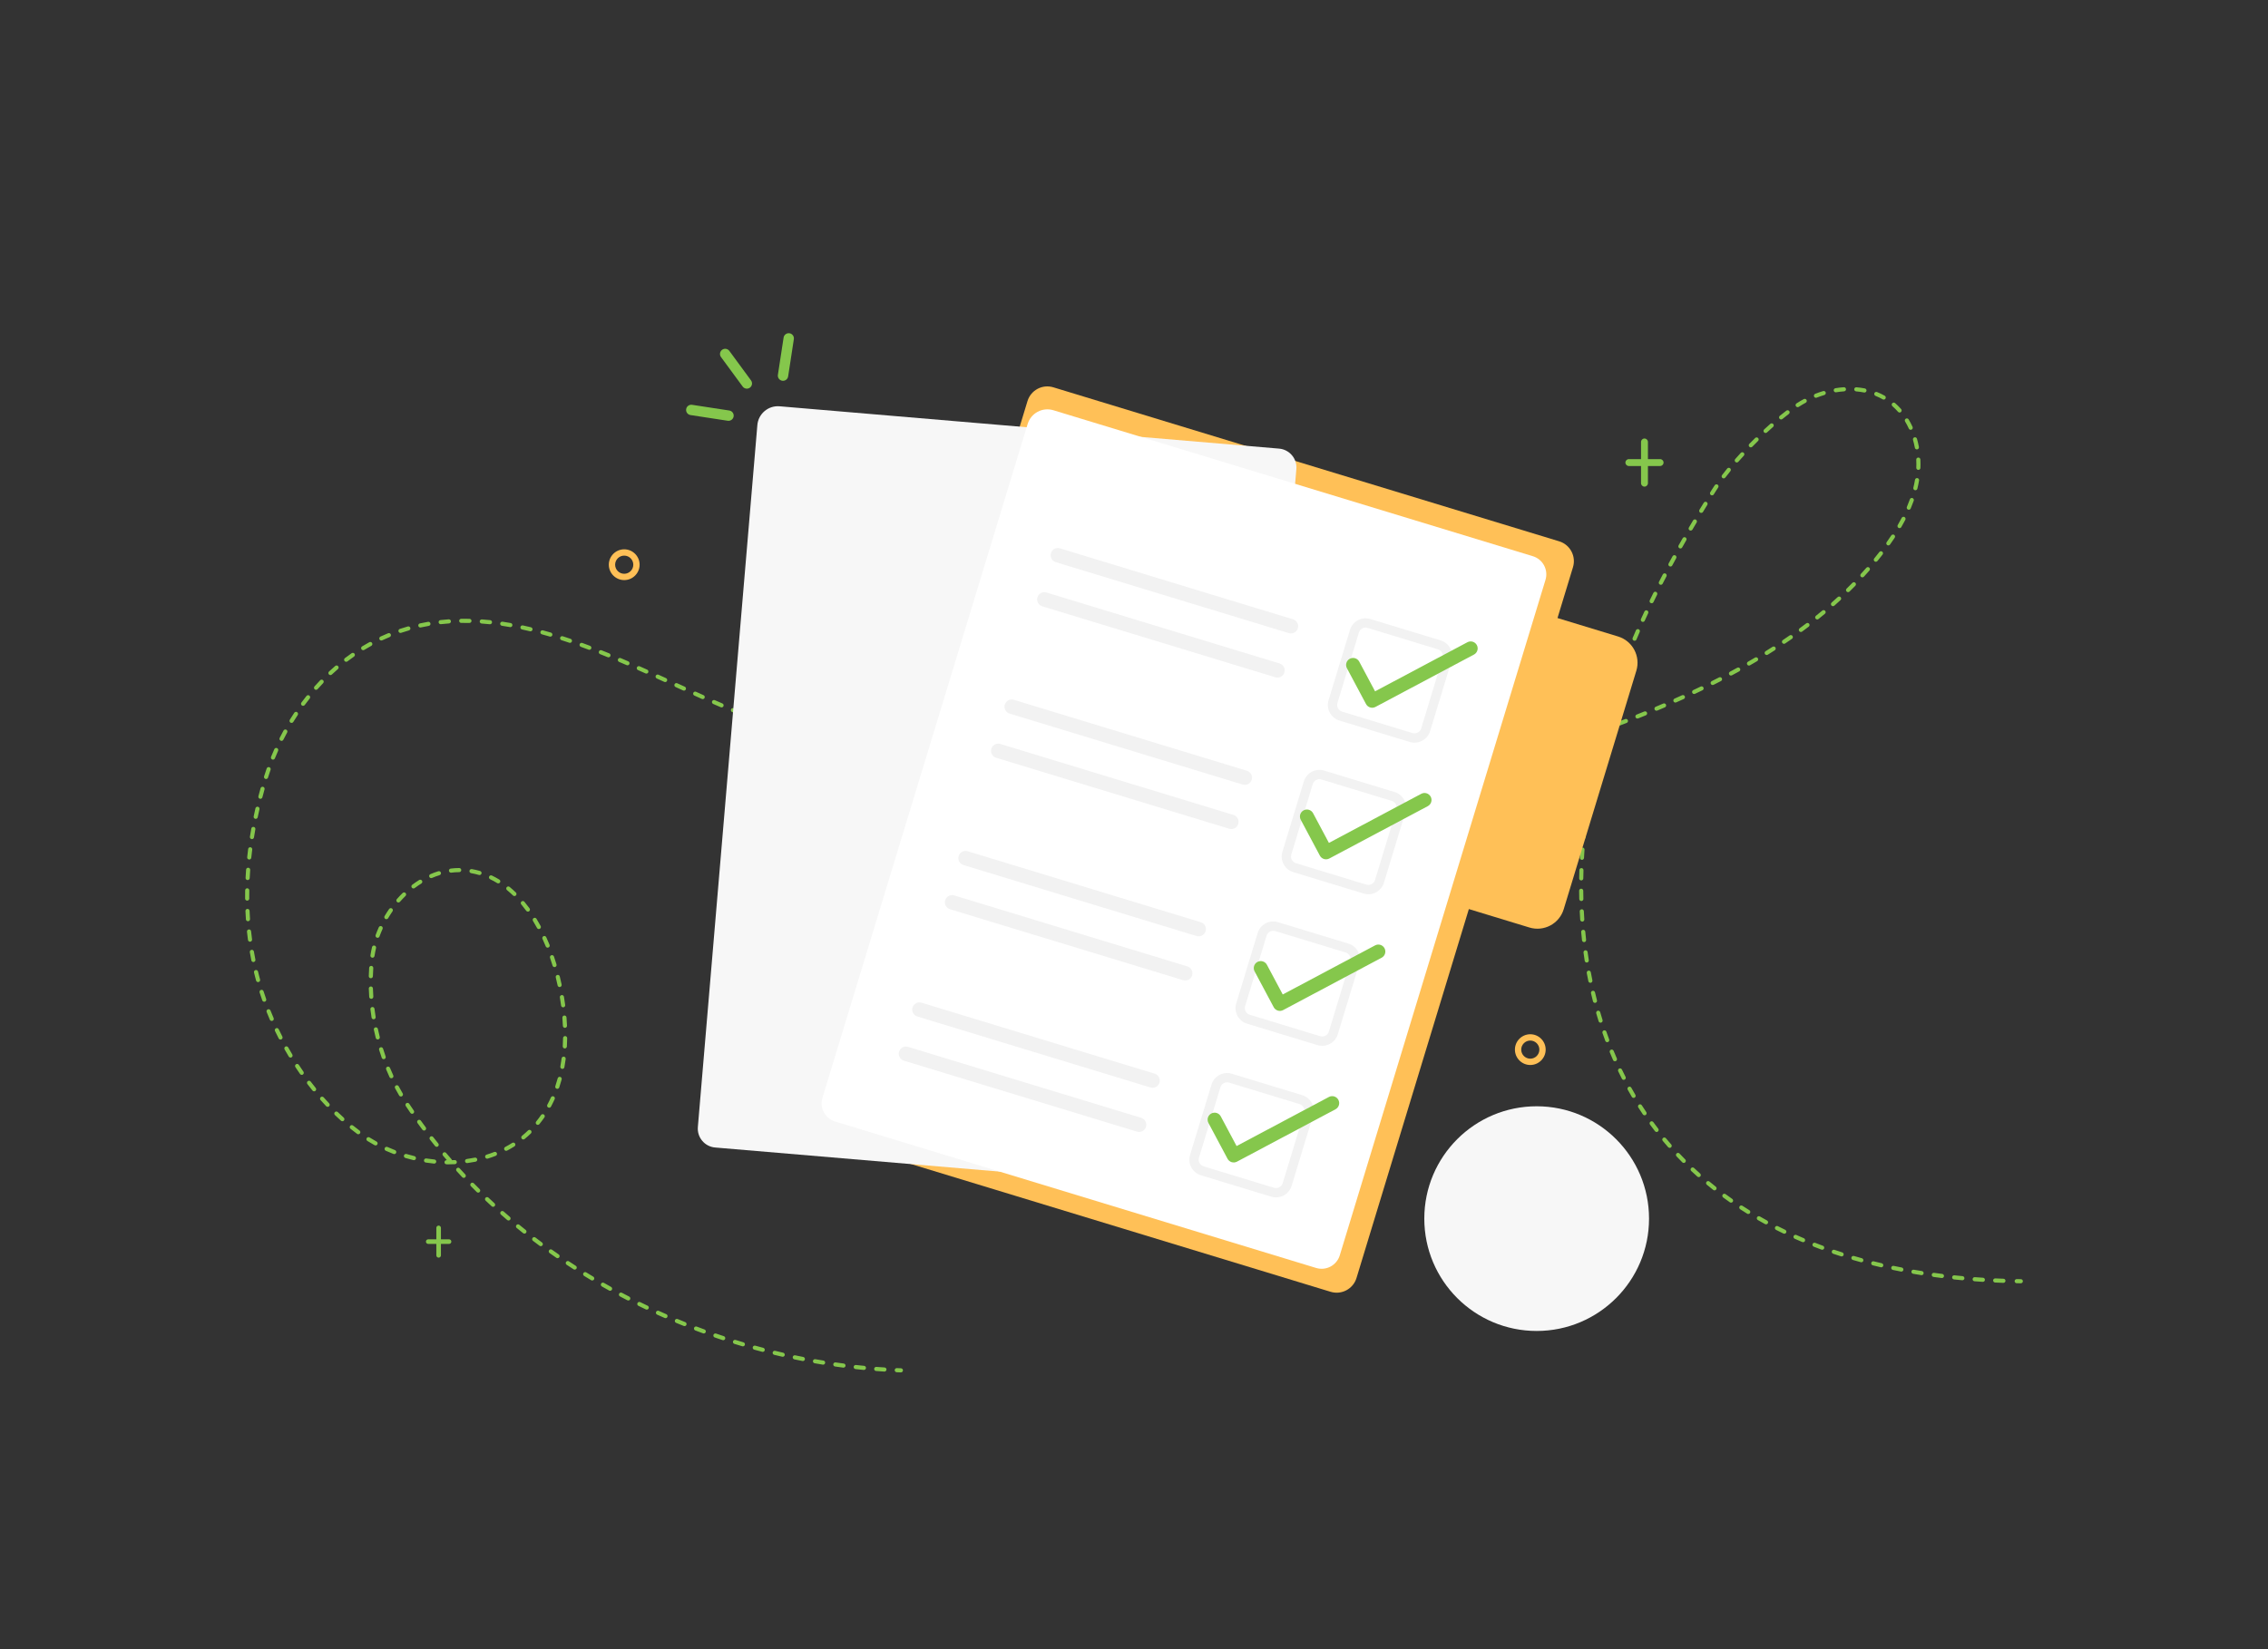 <svg xmlns="http://www.w3.org/2000/svg" enable-background="new 0 0 5500 4000" viewBox="0 0 5500 4000"><rect x="0" y="0" width="5500" height="4000" fill="#333333" stroke="none"/><circle cx="3726.49" cy="2955.73" r="272.49" fill="#f7f7f7"/><path fill="#85c74c" d="M2184.7 3328.72c-.06 0-.12 0-.18 0-3.34-.12-6.68-.25-10.03-.4-2.76-.12-4.9-2.45-4.78-5.21.12-2.76 2.47-4.92 5.21-4.78 3.32.14 6.64.27 9.96.39 2.76.1 4.92 2.42 4.82 5.18C2189.59 3326.59 2187.37 3328.72 2184.7 3328.72zM2144.77 3326.73c-.11 0-.21 0-.32-.01-6.6-.42-13.32-.89-19.97-1.4-2.75-.21-4.81-2.61-4.6-5.37.21-2.75 2.62-4.81 5.37-4.6 6.61.51 13.28.97 19.84 1.39 2.76.17 4.85 2.55 4.67 5.3C2149.59 3324.7 2147.39 3326.73 2144.77 3326.73zM2095.04 3322.76c-.16 0-.32-.01-.49-.02-6.61-.64-13.31-1.33-19.92-2.05-2.75-.3-4.73-2.77-4.42-5.52.3-2.75 2.77-4.72 5.52-4.42 6.56.72 13.22 1.41 19.79 2.04 2.75.26 4.76 2.71 4.5 5.46C2099.76 3320.83 2097.59 3322.76 2095.04 3322.76zM2045.46 3317.16c-.21 0-.43-.01-.65-.04-6.59-.85-13.26-1.76-19.84-2.7-2.73-.39-4.63-2.92-4.24-5.66.39-2.73 2.92-4.65 5.66-4.24 6.54.93 13.17 1.83 19.71 2.68 2.74.35 4.67 2.86 4.32 5.6C2050.09 3315.32 2047.94 3317.16 2045.46 3317.16zM1996.08 3309.95c-.27 0-.54-.02-.81-.07-6.56-1.07-13.2-2.19-19.75-3.34-2.72-.48-4.54-3.07-4.06-5.79.48-2.72 3.07-4.53 5.79-4.06 6.51 1.14 13.11 2.26 19.62 3.32 2.73.44 4.58 3.01 4.13 5.74C2000.61 3308.2 1998.49 3309.95 1996.08 3309.95zM1946.95 3301.15c-.32 0-.64-.03-.96-.09-6.5-1.27-13.1-2.6-19.63-3.97-2.7-.56-4.44-3.21-3.87-5.92.56-2.7 3.21-4.44 5.92-3.87 6.49 1.35 13.05 2.68 19.51 3.94 2.71.53 4.48 3.16 3.95 5.87C1951.39 3299.5 1949.29 3301.15 1946.95 3301.15zM1898.11 3290.81c-.37 0-.74-.04-1.12-.13-6.48-1.48-13.04-3.02-19.5-4.58-2.68-.65-4.33-3.35-3.69-6.03.65-2.68 3.35-4.33 6.04-3.69 6.42 1.55 12.94 3.08 19.38 4.56 2.69.62 4.38 3.3 3.76 5.99C1902.46 3289.24 1900.4 3290.81 1898.11 3290.81zM1849.62 3278.92c-.42 0-.84-.05-1.27-.16-6.45-1.69-12.96-3.44-19.35-5.19-2.66-.73-4.23-3.48-3.49-6.15s3.48-4.23 6.15-3.5c6.35 1.75 12.82 3.48 19.23 5.16 2.67.7 4.27 3.43 3.57 6.1C1853.87 3277.44 1851.84 3278.92 1849.62 3278.92zM1801.51 3265.53c-.47 0-.95-.07-1.42-.21-6.38-1.88-12.83-3.83-19.18-5.79-2.64-.82-4.12-3.61-3.3-6.25.82-2.64 3.62-4.11 6.25-3.3 6.31 1.95 12.72 3.89 19.06 5.76 2.65.78 4.16 3.56 3.38 6.21C1805.67 3264.12 1803.67 3265.53 1801.51 3265.53zM1753.84 3250.64c-.52 0-1.05-.08-1.57-.25-6.29-2.07-12.68-4.22-19-6.39-2.61-.9-4-3.74-3.11-6.35.9-2.61 3.74-4 6.35-3.11 6.27 2.16 12.63 4.29 18.88 6.35 2.62.86 4.05 3.69 3.18 6.31C1757.9 3249.31 1755.94 3250.64 1753.84 3250.64zM1706.65 3234.27c-.57 0-1.15-.1-1.71-.3-6.25-2.28-12.57-4.62-18.79-6.98-2.58-.98-3.88-3.86-2.91-6.45.98-2.58 3.86-3.89 6.45-2.91 6.18 2.34 12.47 4.67 18.68 6.94 2.59.95 3.93 3.82 2.99 6.41C1710.61 3233.01 1708.69 3234.27 1706.65 3234.27zM1659.97 3216.44c-.62 0-1.25-.12-1.85-.36-6.18-2.47-12.42-5.01-18.57-7.56-2.55-1.06-3.76-3.98-2.71-6.53 1.06-2.55 3.98-3.76 6.53-2.71 6.11 2.53 12.32 5.06 18.45 7.51 2.56 1.03 3.81 3.94 2.79 6.5C1663.84 3215.25 1661.96 3216.44 1659.97 3216.44zM1613.88 3197.16c-.67 0-1.35-.13-2-.42-6.1-2.66-12.26-5.4-18.33-8.14-2.52-1.14-3.64-4.1-2.5-6.62 1.14-2.52 4.1-3.63 6.62-2.5 6.03 2.72 12.15 5.44 18.21 8.09 2.53 1.11 3.69 4.05 2.58 6.58C1617.64 3196.04 1615.8 3197.16 1613.88 3197.16zM1568.39 3176.45c-.72 0-1.45-.16-2.14-.48-6.01-2.85-12.09-5.79-18.07-8.71-2.48-1.21-3.5-4.21-2.29-6.69 1.22-2.48 4.21-3.51 6.69-2.29 5.94 2.91 11.98 5.82 17.95 8.66 2.49 1.18 3.56 4.17 2.37 6.66C1572.06 3175.39 1570.26 3176.45 1568.39 3176.45zM1523.58 3154.31c-.77 0-1.55-.18-2.28-.55-5.95-3.05-11.93-6.18-17.78-9.28-2.44-1.29-3.37-4.32-2.08-6.76 1.29-2.44 4.32-3.37 6.76-2.08 5.82 3.08 11.76 6.19 17.67 9.22 2.46 1.26 3.42 4.28 2.16 6.73C1527.15 3153.32 1525.4 3154.31 1523.58 3154.31zM1479.49 3130.75c-.82 0-1.65-.2-2.42-.63-5.8-3.22-11.68-6.53-17.48-9.85-2.4-1.37-3.23-4.43-1.86-6.82 1.37-2.4 4.42-3.23 6.82-1.86 5.76 3.29 11.6 6.59 17.37 9.79 2.41 1.34 3.29 4.38 1.95 6.8C1482.95 3129.82 1481.25 3130.75 1479.49 3130.75zM4858.37 3111.53c-.06 0-.12 0-.18 0-6.67-.24-13.41-.51-20-.82-2.76-.13-4.89-2.47-4.76-5.23.13-2.76 2.5-4.86 5.23-4.76 6.56.31 13.26.58 19.89.81 2.76.1 4.92 2.41 4.82 5.17C4863.26 3109.41 4861.05 3111.53 4858.37 3111.53zM4808.54 3109.08c-.11 0-.21 0-.32-.01-6.63-.42-13.34-.88-19.95-1.38-2.75-.21-4.82-2.61-4.61-5.36.21-2.75 2.63-4.81 5.36-4.61 6.57.49 13.24.96 19.83 1.37 2.76.17 4.85 2.55 4.67 5.31C4813.36 3107.04 4811.16 3109.08 4808.54 3109.08zM1436.17 3105.79c-.87 0-1.76-.23-2.56-.71-5.76-3.45-11.53-6.95-17.16-10.41-2.35-1.45-3.08-4.53-1.63-6.88 1.45-2.35 4.53-3.08 6.88-1.63 5.58 3.44 11.32 6.92 17.04 10.34 2.37 1.42 3.14 4.49 1.73 6.86C1439.53 3104.92 1437.87 3105.79 1436.17 3105.79zM4758.83 3105.19c-.16 0-.31-.01-.47-.02-6.62-.62-13.31-1.28-19.9-1.97-2.75-.29-4.74-2.75-4.45-5.5.29-2.75 2.76-4.73 5.5-4.45 6.54.69 13.2 1.35 19.77 1.96 2.75.26 4.77 2.69 4.52 5.44C4763.57 3103.25 4761.39 3105.19 4758.83 3105.19zM4709.28 3099.81c-.21 0-.42-.01-.62-.04-6.64-.83-13.31-1.7-19.82-2.6-2.73-.38-4.65-2.9-4.27-5.64s2.89-4.65 5.64-4.27c6.47.89 13.1 1.76 19.7 2.58 2.74.34 4.69 2.84 4.34 5.58C4713.92 3097.96 4711.76 3099.81 4709.28 3099.81zM4659.92 3092.84c-.26 0-.52-.02-.79-.06-6.61-1.05-13.25-2.14-19.73-3.26-2.72-.47-4.55-3.06-4.08-5.78.47-2.72 3.06-4.54 5.77-4.08 6.43 1.11 13.03 2.2 19.59 3.24 2.73.43 4.59 2.99 4.16 5.72C4664.47 3091.09 4662.34 3092.84 4659.92 3092.84zM4610.84 3084.21c-.32 0-.64-.03-.96-.09-6.52-1.27-13.12-2.6-19.6-3.95-2.7-.57-4.44-3.21-3.87-5.92.57-2.7 3.21-4.44 5.92-3.87 6.44 1.35 12.99 2.67 19.46 3.92 2.71.53 4.48 3.15 3.96 5.86C4615.28 3082.55 4613.19 3084.21 4610.84 3084.21zM1393.68 3079.44c-.93 0-1.86-.26-2.7-.8-5.6-3.6-11.26-7.29-16.81-10.96-2.3-1.52-2.93-4.63-1.41-6.93 1.52-2.3 4.63-2.93 6.93-1.41 5.51 3.65 11.13 7.31 16.7 10.89 2.32 1.49 2.99 4.59 1.5 6.91C1396.94 3078.63 1395.33 3079.44 1393.68 3079.44zM4562.1 3073.82c-.38 0-.76-.04-1.14-.13-6.48-1.51-13.02-3.08-19.44-4.68-2.68-.67-4.31-3.38-3.64-6.06.67-2.68 3.38-4.32 6.06-3.64 6.38 1.59 12.87 3.15 19.3 4.65 2.69.63 4.36 3.31 3.74 6C4566.43 3072.26 4564.37 3073.82 4562.1 3073.82zM4513.79 3061.59c-.44 0-.88-.06-1.33-.18-6.45-1.77-12.93-3.61-19.25-5.45-2.65-.77-4.17-3.55-3.4-6.2.77-2.65 3.56-4.17 6.2-3.4 6.27 1.83 12.69 3.65 19.09 5.41 2.66.73 4.23 3.48 3.5 6.15C4518 3060.14 4515.99 3061.59 4513.79 3061.59zM1352.08 3051.7c-.98 0-1.97-.29-2.84-.89-5.47-3.78-11-7.65-16.44-11.52-2.25-1.6-2.78-4.72-1.18-6.97 1.6-2.25 4.72-2.78 6.97-1.18 5.4 3.84 10.89 7.69 16.33 11.44 2.27 1.57 2.84 4.68 1.27 6.96C1355.23 3050.95 1353.67 3051.7 1352.08 3051.7zM4466.01 3047.42c-.5 0-1.02-.08-1.52-.24-6.33-2.02-12.73-4.13-19.01-6.26-2.62-.89-4.02-3.72-3.13-6.34.88-2.62 3.72-4.02 6.34-3.13 6.23 2.11 12.57 4.2 18.85 6.2 2.63.84 4.08 3.65 3.24 6.28C4470.1 3046.07 4468.13 3047.42 4466.01 3047.42zM4418.88 3031.22c-.58 0-1.16-.1-1.73-.31-6.26-2.31-12.56-4.7-18.72-7.1-2.57-1-3.85-3.9-2.84-6.47 1-2.57 3.9-3.85 6.47-2.84 6.1 2.38 12.35 4.74 18.55 7.03 2.59.96 3.92 3.83 2.96 6.42C4422.83 3029.97 4420.91 3031.22 4418.88 3031.22zM1311.43 3022.59c-1.04 0-2.08-.32-2.98-.98-5.37-3.98-10.76-8.04-16.04-12.07-2.2-1.68-2.62-4.81-.94-7.01 1.68-2.19 4.81-2.62 7.01-.94 5.24 4 10.6 8.03 15.93 11.99 2.22 1.64 2.68 4.78 1.04 6.99C1314.47 3021.9 1312.96 3022.59 1311.43 3022.59zM4372.52 3012.91c-.65 0-1.31-.13-1.94-.4-6.14-2.59-12.32-5.28-18.38-7.97-2.52-1.12-3.66-4.08-2.53-6.6 1.12-2.52 4.08-3.66 6.6-2.53 6 2.67 12.12 5.33 18.2 7.9 2.54 1.07 3.73 4.01 2.66 6.55C4376.32 3011.76 4374.46 3012.91 4372.52 3012.91zM4327.07 2992.39c-.73 0-1.47-.16-2.17-.5-6.01-2.9-12.06-5.88-17.97-8.88-2.46-1.25-3.45-4.26-2.2-6.72 1.25-2.46 4.26-3.45 6.72-2.2 5.85 2.97 11.84 5.92 17.79 8.79 2.49 1.2 3.53 4.19 2.33 6.67C4330.72 2991.35 4328.93 2992.39 4327.07 2992.39zM1271.78 2992.12c-1.09 0-2.19-.36-3.11-1.09-5.22-4.15-10.47-8.4-15.62-12.61-2.14-1.75-2.45-4.9-.7-7.04 1.75-2.13 4.9-2.45 7.04-.7 5.11 4.19 10.33 8.4 15.51 12.53 2.16 1.72 2.52 4.87.8 7.03C1274.71 2991.48 1273.25 2992.12 1271.78 2992.12zM4282.7 2969.6c-.81 0-1.63-.2-2.4-.61-5.87-3.21-11.75-6.51-17.5-9.81-2.39-1.38-3.22-4.43-1.84-6.83s4.43-3.22 6.83-1.84c5.68 3.27 11.51 6.53 17.31 9.71 2.42 1.33 3.31 4.36 1.99 6.79C4286.18 2968.66 4284.47 2969.6 4282.7 2969.6zM1233.21 2960.3c-1.15 0-2.3-.39-3.25-1.2-5.05-4.32-10.15-8.74-15.17-13.15-2.07-1.82-2.28-4.98-.45-7.06 1.82-2.07 4.98-2.28 7.06-.45 4.98 4.38 10.04 8.77 15.06 13.06 2.1 1.79 2.35 4.95.55 7.05C1236.03 2959.71 1234.63 2960.3 1233.21 2960.3zM4239.58 2944.5c-.9 0-1.81-.24-2.63-.75-5.7-3.53-11.4-7.15-16.95-10.76-2.31-1.51-2.97-4.6-1.46-6.92s4.6-2.97 6.92-1.46c5.49 3.57 11.13 7.15 16.76 10.64 2.35 1.45 3.07 4.54 1.62 6.88C4242.89 2943.66 4241.25 2944.5 4239.58 2944.5zM1195.79 2927.15c-1.21 0-2.42-.44-3.38-1.32-4.91-4.5-9.85-9.11-14.69-13.68-2.01-1.9-2.1-5.06-.2-7.07 1.9-2.01 5.06-2.1 7.07-.2 4.81 4.54 9.71 9.11 14.58 13.58 2.03 1.87 2.17 5.03.3 7.07C1198.49 2926.6 1197.14 2927.15 1195.79 2927.15zM4197.88 2917.04c-.99 0-1.99-.29-2.86-.9-5.47-3.83-10.96-7.77-16.33-11.71-2.22-1.64-2.7-4.76-1.07-6.99 1.63-2.22 4.76-2.7 6.99-1.07 5.31 3.9 10.74 7.79 16.14 11.58 2.26 1.58 2.81 4.7 1.23 6.96C4201.01 2916.29 4199.46 2917.04 4197.88 2917.04zM1159.58 2892.68c-1.27 0-2.54-.48-3.51-1.44-4.73-4.67-9.5-9.45-14.18-14.2-1.94-1.97-1.91-5.13.06-7.07 1.97-1.94 5.13-1.91 7.07.06 4.65 4.72 9.38 9.47 14.08 14.1 1.97 1.94 1.99 5.11.05 7.07C1162.16 2892.19 1160.87 2892.68 1159.58 2892.68zM4157.8 2887.22c-1.08 0-2.18-.35-3.1-1.08-5.25-4.15-10.51-8.41-15.63-12.66-2.13-1.76-2.42-4.92-.66-7.04 1.76-2.13 4.92-2.42 7.04-.66 5.07 4.2 10.27 8.41 15.45 12.51 2.17 1.71 2.53 4.86.82 7.02C4160.74 2886.57 4159.28 2887.22 4157.8 2887.22zM1124.66 2856.92c-1.33 0-2.66-.53-3.64-1.57-4.55-4.84-9.14-9.79-13.64-14.72-1.86-2.04-1.72-5.2.32-7.06 2.04-1.86 5.2-1.72 7.06.32 4.47 4.89 9.02 9.8 13.54 14.61 1.89 2.01 1.8 5.18-.22 7.07C1127.12 2856.47 1125.89 2856.92 1124.66 2856.92zM4119.51 2855.08c-1.18 0-2.37-.42-3.33-1.27-4.99-4.45-9.99-9.02-14.87-13.58-2.02-1.89-2.12-5.05-.23-7.07 1.89-2.02 5.05-2.12 7.07-.23 4.82 4.51 9.76 9.03 14.69 13.42 2.06 1.84 2.24 5 .4 7.06C4122.26 2854.51 4120.89 2855.08 4119.51 2855.08zM1088.08 2824.03c-1.76 0-3.52-.01-5.27-.04-2.76-.04-4.97-2.32-4.92-5.08.04-2.74 2.27-4.92 5-4.92.03 0 .05 0 .08 0 .25 0 .5.01.75.01-3.18-3.67-6.35-7.38-9.45-11.05-1.78-2.11-1.52-5.26.59-7.05 2.11-1.78 5.26-1.52 7.05.59 4.25 5.03 8.62 10.11 12.98 15.1.6.69.98 1.5 1.14 2.34 2.22-.05 4.44-.13 6.63-.22 2.75-.11 5.09 2.02 5.21 4.78.12 2.76-2.02 5.09-4.78 5.21C1098.14 2823.92 1093.09 2824.03 1088.08 2824.03zM1052.97 2822.27c-.17 0-.33-.01-.5-.02-6.67-.66-13.43-1.52-20.09-2.55-2.73-.42-4.6-2.98-4.18-5.71.42-2.73 2.98-4.6 5.71-4.18 6.48 1 13.06 1.84 19.55 2.49 2.75.27 4.75 2.72 4.48 5.47C1057.69 2820.35 1055.51 2822.27 1052.97 2822.27zM1132.7 2821.06c-2.46 0-4.61-1.82-4.95-4.33-.37-2.74 1.55-5.26 4.28-5.63 6.52-.88 13.04-1.98 19.38-3.26 2.7-.55 5.34 1.21 5.89 3.91.55 2.71-1.21 5.34-3.91 5.89-6.55 1.32-13.28 2.45-20.01 3.37C1133.15 2821.05 1132.92 2821.06 1132.7 2821.06zM4083.19 2820.66c-1.29 0-2.57-.49-3.55-1.48-4.71-4.74-9.43-9.61-14.03-14.48-1.9-2-1.81-5.17.2-7.07 2.01-1.9 5.17-1.81 7.07.2 4.55 4.81 9.21 9.62 13.86 14.3 1.95 1.96 1.94 5.12-.02 7.07C4085.74 2820.18 4084.47 2820.66 4083.19 2820.66zM1003.75 2813.98c-.38 0-.77-.04-1.16-.14-6.53-1.56-13.11-3.31-19.56-5.21-2.65-.78-4.16-3.56-3.38-6.21.78-2.65 3.56-4.16 6.21-3.38 6.28 1.85 12.69 3.56 19.05 5.08 2.69.64 4.35 3.34 3.71 6.02C1008.06 2812.44 1006.01 2813.98 1003.75 2813.98zM1181.43 2810.36c-2.13 0-4.11-1.38-4.77-3.52-.82-2.64.66-5.44 3.29-6.26 6.27-1.94 12.5-4.12 18.52-6.47 2.57-1 5.47.27 6.48 2.84 1 2.57-.27 5.47-2.84 6.48-6.24 2.44-12.7 4.7-19.19 6.71C1182.42 2810.29 1181.92 2810.36 1181.43 2810.36zM956.05 2799.23c-.6 0-1.2-.11-1.79-.33-6.29-2.41-12.58-5.03-18.71-7.77-2.52-1.13-3.65-4.08-2.52-6.61 1.13-2.52 4.08-3.65 6.61-2.52 5.96 2.67 12.09 5.21 18.21 7.56 2.58.99 3.87 3.88 2.88 6.46C959.95 2798 958.06 2799.23 956.05 2799.23zM1227.53 2791.32c-1.79 0-3.53-.97-4.43-2.67-1.29-2.44-.36-5.47 2.09-6.76 5.78-3.05 11.48-6.36 16.94-9.82 2.33-1.48 5.42-.78 6.9 1.55 1.48 2.33.79 5.42-1.55 6.9-5.68 3.6-11.61 7.04-17.63 10.22C1229.12 2791.13 1228.32 2791.32 1227.53 2791.32zM4049.06 2784.13c-1.39 0-2.77-.58-3.76-1.7-4.39-5-8.78-10.13-13.05-15.25-1.77-2.12-1.48-5.27.64-7.04 2.12-1.77 5.27-1.48 7.04.64 4.22 5.06 8.55 10.12 12.89 15.06 1.82 2.08 1.62 5.23-.46 7.06C4051.4 2783.72 4050.23 2784.13 4049.06 2784.13zM1058.99 2781.61c-1.46 0-2.91-.64-3.89-1.86-4.19-5.19-8.38-10.47-12.48-15.71-1.7-2.18-1.31-5.32.86-7.02 2.18-1.7 5.32-1.32 7.02.86 4.06 5.2 8.23 10.44 12.38 15.59 1.73 2.15 1.4 5.3-.75 7.03C1061.2 2781.25 1060.09 2781.61 1058.99 2781.61zM910.76 2778.21c-.82 0-1.64-.2-2.41-.62-5.93-3.26-11.81-6.72-17.47-10.28-2.34-1.47-3.05-4.55-1.58-6.89 1.47-2.34 4.55-3.05 6.89-1.58 5.51 3.46 11.22 6.82 16.98 9.99 2.42 1.33 3.3 4.37 1.97 6.79C914.23 2777.28 912.52 2778.21 910.76 2778.21zM1269.09 2763.75c-1.44 0-2.88-.62-3.87-1.83-1.75-2.13-1.44-5.29.69-7.04 5.03-4.13 9.94-8.52 14.6-13.04 1.98-1.92 5.15-1.88 7.07.11 1.92 1.98 1.88 5.15-.1 7.07-4.86 4.71-9.97 9.29-15.22 13.59C1271.33 2763.38 1270.21 2763.75 1269.09 2763.75zM868.87 2751.11c-1.04 0-2.08-.32-2.98-.99-5.33-3.96-10.69-8.11-15.93-12.33-2.15-1.73-2.49-4.88-.76-7.03 1.73-2.15 4.88-2.5 7.03-.76 5.15 4.14 10.41 8.21 15.63 12.09 2.22 1.65 2.68 4.78 1.03 7C871.9 2750.41 870.39 2751.11 868.87 2751.11zM4017.34 2745.6c-1.5 0-2.98-.67-3.96-1.95-4.08-5.29-8.14-10.7-12.07-16.08-1.63-2.23-1.14-5.36 1.08-6.99 2.23-1.63 5.36-1.14 6.99 1.08 3.88 5.31 7.9 10.66 11.92 15.88 1.69 2.19 1.28 5.33-.91 7.01C4019.48 2745.26 4018.41 2745.6 4017.34 2745.6zM1028.38 2742.14c-1.53 0-3.03-.7-4.02-2.01-3.98-5.34-7.96-10.79-11.85-16.18-1.61-2.24-1.1-5.37 1.14-6.98 2.24-1.61 5.37-1.1 6.98 1.14 3.85 5.35 7.81 10.75 11.75 16.05 1.65 2.22 1.19 5.35-1.03 7C1030.47 2741.82 1029.42 2742.14 1028.38 2742.14zM1304.19 2728.31c-1.11 0-2.22-.37-3.15-1.12-2.15-1.74-2.47-4.89-.74-7.03 4.08-5.03 8.03-10.31 11.73-15.67 1.57-2.27 4.68-2.85 6.96-1.28 2.27 1.57 2.84 4.68 1.28 6.96-3.85 5.58-7.95 11.05-12.19 16.29C1307.09 2727.68 1305.64 2728.31 1304.19 2728.31zM830.26 2719.49c-1.19 0-2.38-.42-3.34-1.28-4.94-4.44-9.91-9.05-14.75-13.7-1.99-1.91-2.05-5.08-.14-7.07 1.91-1.99 5.08-2.05 7.07-.14 4.76 4.57 9.64 9.11 14.5 13.47 2.06 1.84 2.23 5.01.38 7.06C832.99 2718.93 831.63 2719.49 830.26 2719.49zM3988.15 2705.13c-1.61 0-3.18-.77-4.15-2.21-3.72-5.52-7.42-11.16-11.01-16.77-1.49-2.33-.8-5.42 1.52-6.91 2.33-1.49 5.42-.81 6.91 1.52 3.54 5.54 7.2 11.11 10.87 16.56 1.54 2.29.94 5.4-1.35 6.94C3990.08 2704.85 3989.11 2705.13 3988.15 2705.13zM999.37 2701.49c-1.6 0-3.16-.76-4.13-2.18-3.77-5.51-7.53-11.11-11.19-16.65-1.52-2.3-.89-5.41 1.42-6.93 2.3-1.52 5.41-.89 6.93 1.42 3.63 5.49 7.36 11.05 11.1 16.52 1.56 2.28.98 5.39-1.3 6.95C1001.33 2701.21 1000.34 2701.49 999.37 2701.49zM1331.74 2686.77c-.8 0-1.61-.19-2.36-.59-2.43-1.31-3.35-4.34-2.04-6.77 3.05-5.69 5.97-11.62 8.66-17.61 1.13-2.52 4.09-3.64 6.61-2.51 2.52 1.13 3.64 4.09 2.51 6.61-2.79 6.21-5.8 12.34-8.97 18.24C1335.25 2685.81 1333.52 2686.77 1331.74 2686.77zM794.55 2684.61c-1.33 0-2.65-.53-3.64-1.57-4.56-4.83-9.13-9.83-13.57-14.85-1.83-2.07-1.64-5.23.43-7.06 2.07-1.83 5.23-1.64 7.06.43 4.38 4.94 8.88 9.86 13.36 14.62 1.89 2.01 1.8 5.17-.21 7.07C797.01 2684.16 795.78 2684.61 794.55 2684.61zM3961.57 2662.94c-1.71 0-3.38-.88-4.32-2.47-3.38-5.75-6.73-11.61-9.96-17.42-1.34-2.41-.47-5.46 1.94-6.8 2.41-1.34 5.46-.47 6.8 1.94 3.19 5.74 6.5 11.54 9.84 17.22 1.4 2.38.6 5.44-1.78 6.84C3963.3 2662.72 3962.43 2662.94 3961.57 2662.94zM972.24 2659.56c-1.71 0-3.38-.88-4.31-2.46-3.38-5.74-6.71-11.66-9.88-17.6-1.3-2.44-.38-5.46 2.05-6.77 2.43-1.3 5.46-.38 6.77 2.05 3.11 5.82 6.37 11.62 9.68 17.24 1.4 2.38.61 5.44-1.77 6.85C973.98 2659.33 973.11 2659.56 972.24 2659.56zM761.72 2646.99c-1.46 0-2.9-.63-3.89-1.86-4.18-5.17-8.36-10.5-12.42-15.83-1.67-2.2-1.25-5.33.95-7.01 2.2-1.67 5.33-1.25 7.01.95 4 5.25 8.12 10.5 12.24 15.6 1.74 2.15 1.4 5.3-.74 7.03C763.93 2646.63 762.82 2646.99 761.72 2646.99zM1351.45 2640.93c-.53 0-1.06-.08-1.59-.26-2.62-.88-4.03-3.71-3.15-6.33 2.05-6.12 3.97-12.46 5.69-18.84.72-2.67 3.46-4.24 6.13-3.53 2.67.72 4.25 3.46 3.53 6.13-1.77 6.58-3.74 13.11-5.86 19.42C1355.49 2639.61 1353.54 2640.93 1351.45 2640.93zM3937.61 2619.18c-1.82 0-3.58-1-4.46-2.73-3.01-5.91-6-11.97-8.9-18-1.19-2.49-.14-5.48 2.35-6.67 2.49-1.19 5.48-.14 6.67 2.35 2.86 5.96 5.81 11.94 8.79 17.78 1.25 2.46.27 5.47-2.19 6.73C3939.15 2619.01 3938.37 2619.18 3937.61 2619.18zM949.13 2615.3c-1.89 0-3.7-1.08-4.55-2.91-2.79-6.06-5.51-12.28-8.08-18.48-1.06-2.55.15-5.48 2.7-6.53 2.55-1.05 5.48.15 6.53 2.7 2.52 6.09 5.19 12.19 7.93 18.13 1.15 2.51.06 5.48-2.45 6.63C950.54 2615.15 949.83 2615.3 949.13 2615.3zM731.73 2607.06c-1.58 0-3.13-.75-4.11-2.14-3.81-5.47-7.6-11.07-11.28-16.66-1.52-2.31-.87-5.41 1.43-6.92 2.31-1.52 5.41-.88 6.92 1.43 3.62 5.51 7.36 11.04 11.12 16.43 1.58 2.27 1.02 5.38-1.24 6.96C733.71 2606.77 732.72 2607.06 731.73 2607.06zM1363.8 2592.56c-.3 0-.6-.03-.9-.08-2.72-.49-4.52-3.1-4.02-5.81 1.16-6.37 2.18-12.93 3.03-19.5.36-2.74 2.86-4.67 5.6-4.32 2.74.36 4.67 2.86 4.31 5.6-.88 6.74-1.92 13.47-3.11 20C1368.27 2590.86 1366.17 2592.56 1363.8 2592.56zM3916.29 2574.06c-1.93 0-3.76-1.12-4.58-3-2.67-6.1-5.3-12.32-7.83-18.49-1.05-2.55.17-5.48 2.73-6.52 2.56-1.05 5.48.17 6.52 2.73 2.5 6.09 5.11 12.24 7.75 18.28 1.11 2.53-.05 5.48-2.58 6.58C3917.63 2573.92 3916.95 2574.06 3916.29 2574.06zM930.44 2569c-2.06 0-4-1.29-4.72-3.35-2.21-6.31-4.34-12.75-6.32-19.15-.82-2.64.66-5.44 3.29-6.26 2.64-.82 5.44.66 6.26 3.29 1.95 6.28 4.04 12.61 6.21 18.8.91 2.61-.46 5.46-3.06 6.37C931.54 2568.91 930.98 2569 930.44 2569zM704.58 2565.13c-1.7 0-3.35-.87-4.29-2.43-3.44-5.72-6.84-11.57-10.13-17.39-1.36-2.4-.51-5.45 1.9-6.81 2.4-1.36 5.46-.51 6.81 1.89 3.24 5.74 6.6 11.51 9.99 17.16 1.42 2.37.65 5.44-1.71 6.86C706.35 2564.9 705.46 2565.13 704.58 2565.13zM1369.67 2542.96c-.1 0-.2 0-.3-.01-2.76-.16-4.86-2.53-4.69-5.29.38-6.48.64-13.13.74-19.76.05-2.76 2.34-5 5.08-4.92 2.76.05 4.96 2.32 4.92 5.08-.11 6.77-.37 13.57-.76 20.19C1374.5 2540.91 1372.3 2542.96 1369.67 2542.96zM3897.59 2527.77c-2.03 0-3.94-1.25-4.69-3.26-2.32-6.24-4.61-12.6-6.79-18.9-.91-2.61.48-5.46 3.08-6.36 2.61-.91 5.46.48 6.36 3.08 2.16 6.23 4.42 12.52 6.72 18.69.96 2.59-.36 5.47-2.94 6.43C3898.75 2527.67 3898.17 2527.77 3897.59 2527.77zM680.3 2521.46c-1.81 0-3.57-.99-4.45-2.72-3.06-5.95-6.07-12.02-8.96-18.03-1.19-2.49-.15-5.48 2.34-6.67 2.49-1.2 5.48-.15 6.67 2.34 2.85 5.93 5.82 11.92 8.84 17.79 1.26 2.46.29 5.47-2.17 6.73C681.85 2521.28 681.07 2521.46 680.3 2521.46zM916.06 2521.17c-2.24 0-4.27-1.51-4.84-3.78-1.64-6.49-3.18-13.1-4.58-19.63-.58-2.7 1.14-5.36 3.84-5.94 2.7-.58 5.36 1.14 5.94 3.84 1.38 6.42 2.9 12.91 4.5 19.29.68 2.68-.95 5.4-3.62 6.07C916.87 2521.12 916.46 2521.17 916.06 2521.17zM1370.01 2493.01c-2.66 0-4.88-2.1-4.99-4.79-.28-6.51-.69-13.16-1.21-19.76-.22-2.75 1.83-5.16 4.59-5.38 2.75-.22 5.16 1.83 5.38 4.59.54 6.73.95 13.5 1.24 20.13.12 2.76-2.02 5.09-4.78 5.21C1370.15 2493.01 1370.08 2493.01 1370.01 2493.01zM3881.47 2480.51c-2.13 0-4.11-1.37-4.77-3.51-1.97-6.34-3.91-12.81-5.77-19.24-.77-2.65.76-5.42 3.42-6.19 2.65-.77 5.42.76 6.19 3.42 1.83 6.36 3.75 12.76 5.71 19.03.82 2.64-.65 5.44-3.29 6.26C3882.46 2480.43 3881.96 2480.51 3881.47 2480.51zM658.97 2476.27c-1.94 0-3.78-1.13-4.59-3.02-2.66-6.16-5.26-12.42-7.73-18.6-1.02-2.56.22-5.47 2.79-6.5 2.56-1.02 5.47.22 6.5 2.79 2.44 6.1 5.01 12.28 7.63 18.35 1.09 2.54-.07 5.48-2.61 6.57C660.3 2476.13 659.63 2476.27 658.97 2476.27zM906 2472.24c-2.41 0-4.54-1.75-4.93-4.21-1.06-6.62-2.01-13.33-2.82-19.96-.34-2.74 1.61-5.24 4.35-5.57 2.73-.33 5.24 1.61 5.57 4.35.8 6.51 1.74 13.11 2.77 19.61.44 2.73-1.42 5.29-4.15 5.73C906.53 2472.22 906.26 2472.24 906 2472.24zM1365.62 2443.26c-2.47 0-4.62-1.83-4.95-4.35-.86-6.48-1.84-13.08-2.92-19.6-.45-2.72 1.39-5.3 4.12-5.75 2.72-.45 5.3 1.39 5.75 4.12 1.1 6.63 2.09 13.34 2.97 19.93.36 2.74-1.56 5.25-4.3 5.61C1366.06 2443.24 1365.84 2443.26 1365.62 2443.26zM3867.86 2432.45c-2.23 0-4.26-1.5-4.84-3.76-1.64-6.43-3.25-12.99-4.77-19.5-.63-2.69 1.04-5.38 3.73-6.01 2.69-.63 5.38 1.04 6.01 3.73 1.51 6.45 3.1 12.95 4.73 19.31.68 2.68-.93 5.4-3.61 6.08C3868.69 2432.4 3868.27 2432.45 3867.86 2432.45zM640.74 2429.73c-2.06 0-3.99-1.28-4.72-3.34-2.23-6.32-4.39-12.74-6.42-19.08-.84-2.63.61-5.44 3.24-6.29 2.63-.84 5.44.61 6.29 3.24 2 6.25 4.13 12.57 6.33 18.81.92 2.6-.45 5.46-3.05 6.38C641.85 2429.63 641.29 2429.73 640.74 2429.73zM900.34 2422.6c-2.61 0-4.8-2.02-4.98-4.66-.46-6.7-.79-13.48-1-20.15-.08-2.76 2.08-5.07 4.84-5.15 2.78-.1 5.07 2.08 5.15 4.84.2 6.54.53 13.2.98 19.77.19 2.75-1.89 5.14-4.65 5.33C900.57 2422.6 900.46 2422.6 900.34 2422.6zM1357.09 2394.04c-2.31 0-4.38-1.61-4.88-3.96-1.37-6.4-2.87-12.91-4.44-19.33-.66-2.68.98-5.39 3.66-6.05 2.68-.66 5.39.98 6.05 3.66 1.6 6.52 3.12 13.12 4.51 19.62.58 2.7-1.14 5.36-3.84 5.94C1357.79 2394.01 1357.44 2394.04 1357.09 2394.04zM3856.7 2383.77c-2.33 0-4.41-1.63-4.89-4-1.32-6.51-2.61-13.14-3.82-19.71-.5-2.72 1.3-5.32 4.01-5.82 2.72-.5 5.32 1.3 5.82 4.01 1.2 6.51 2.47 13.08 3.78 19.52.55 2.71-1.2 5.35-3.9 5.9C3857.37 2383.73 3857.04 2383.77 3856.7 2383.77zM625.84 2382.04c-2.2 0-4.22-1.46-4.82-3.69-.66-2.41-1.3-4.82-1.92-7.23-1.05-4.04-2.09-8.17-3.08-12.26-.65-2.68 1-5.39 3.68-6.04 2.68-.65 5.39 1 6.04 3.68.98 4.04 2 8.11 3.03 12.1.62 2.37 1.25 4.75 1.9 7.12.73 2.67-.85 5.41-3.51 6.14C626.72 2381.98 626.28 2382.04 625.84 2382.04zM899.3 2372.67c-.04 0-.09 0-.14 0-2.76-.07-4.94-2.37-4.86-5.13.18-6.72.5-13.51.94-20.16.18-2.76 2.57-4.85 5.32-4.66 2.76.18 4.84 2.57 4.66 5.32-.44 6.52-.75 13.17-.92 19.76C904.22 2370.52 902 2372.67 899.3 2372.67zM1344.74 2345.64c-2.15 0-4.13-1.39-4.79-3.56-1.9-6.31-3.95-12.66-6.07-18.85-.9-2.61.5-5.46 3.11-6.35 2.61-.9 5.46.5 6.35 3.11 2.17 6.31 4.25 12.78 6.19 19.21.8 2.64-.7 5.43-3.34 6.23C1345.7 2345.57 1345.22 2345.64 1344.74 2345.64zM3847.91 2334.6c-2.42 0-4.55-1.77-4.94-4.24-1.01-6.54-1.99-13.22-2.89-19.86-.37-2.74 1.54-5.26 4.28-5.63 2.74-.37 5.26 1.54 5.63 4.28.9 6.58 1.86 13.2 2.87 19.68.42 2.73-1.45 5.29-4.17 5.71C3848.42 2334.58 3848.16 2334.6 3847.91 2334.6zM614.42 2333.41c-2.33 0-4.42-1.64-4.9-4.02-1.3-6.53-2.54-13.19-3.67-19.78-.47-2.72 1.36-5.31 4.08-5.78 2.72-.47 5.31 1.36 5.78 4.08 1.12 6.5 2.34 13.07 3.62 19.52.54 2.71-1.22 5.34-3.93 5.88C615.08 2333.38 614.75 2333.41 614.42 2333.41zM903.26 2322.91c-.25 0-.5-.02-.75-.06-2.73-.41-4.61-2.96-4.2-5.69 1-6.64 2.31-13.37 3.88-20.01.63-2.69 3.32-4.36 6.02-3.72 2.69.63 4.35 3.33 3.72 6.02-1.51 6.38-2.76 12.84-3.72 19.21C907.83 2321.13 905.69 2322.91 903.26 2322.91zM1328.08 2298.54c-1.97 0-3.84-1.17-4.63-3.11-2.51-6.13-5.16-12.23-7.87-18.15-1.15-2.51-.05-5.48 2.46-6.63 2.51-1.15 5.48-.05 6.63 2.46 2.77 6.04 5.48 12.28 8.04 18.53 1.05 2.56-.18 5.48-2.73 6.52C1329.35 2298.42 1328.71 2298.54 1328.08 2298.54zM3841.38 2285.08c-2.52 0-4.68-1.9-4.96-4.46-.72-6.62-1.4-13.33-2-19.96-.25-2.75 1.77-5.18 4.52-5.44 2.75-.24 5.18 1.77 5.44 4.52.6 6.57 1.27 13.23 1.99 19.79.3 2.75-1.68 5.21-4.43 5.51C3841.74 2285.07 3841.56 2285.08 3841.38 2285.08zM606.27 2284.13c-2.47 0-4.62-1.83-4.95-4.35-.87-6.59-1.67-13.31-2.38-19.97-.29-2.75 1.7-5.21 4.44-5.5 2.75-.29 5.21 1.7 5.5 4.45.7 6.58 1.49 13.21 2.35 19.72.36 2.74-1.57 5.25-4.3 5.61C606.71 2284.11 606.49 2284.13 606.27 2284.13zM915.64 2274.6c-.57 0-1.14-.1-1.7-.3-2.6-.94-3.94-3.81-2.99-6.41 2.3-6.33 4.87-12.68 7.66-18.86 1.13-2.52 4.09-3.64 6.61-2.51 2.52 1.13 3.64 4.09 2.51 6.61-2.68 5.96-5.16 12.07-7.38 18.17C919.6 2273.34 917.68 2274.6 915.64 2274.6zM1306.72 2253.39c-1.77 0-3.49-.95-4.4-2.61-3.17-5.84-6.48-11.59-9.84-17.1-1.44-2.36-.69-5.44 1.67-6.87 2.36-1.44 5.44-.69 6.87 1.67 3.44 5.65 6.84 11.55 10.09 17.53 1.32 2.43.42 5.46-2.01 6.78C1308.35 2253.19 1307.53 2253.39 1306.72 2253.39zM3837.03 2235.33c-2.61 0-4.81-2.03-4.98-4.67-.44-6.64-.82-13.38-1.15-20.02-.14-2.76 1.99-5.1 4.75-5.24 2.72-.13 5.1 1.99 5.24 4.75.32 6.59.71 13.27 1.14 19.86.18 2.75-1.91 5.14-4.66 5.32C3837.25 2235.32 3837.14 2235.33 3837.03 2235.33zM601.31 2234.42c-2.61 0-4.8-2.02-4.98-4.66-.45-6.63-.83-13.39-1.12-20.07-.12-2.76 2.02-5.09 4.78-5.21 2.74-.12 5.09 2.02 5.21 4.78.29 6.6.66 13.27 1.11 19.83.19 2.75-1.89 5.14-4.65 5.33C601.54 2234.42 601.43 2234.42 601.31 2234.42zM936.93 2229.47c-.86 0-1.74-.22-2.53-.69-2.38-1.4-3.17-4.47-1.77-6.85 3.44-5.83 7.13-11.6 10.97-17.14 1.57-2.27 4.69-2.83 6.96-1.26 2.27 1.57 2.83 4.69 1.26 6.96-3.71 5.34-7.27 10.9-10.58 16.52C940.31 2228.59 938.64 2229.47 936.93 2229.47zM1280.15 2211.15c-1.54 0-3.06-.71-4.04-2.05-3.92-5.37-7.98-10.59-12.08-15.52-1.76-2.12-1.47-5.28.65-7.04 2.12-1.77 5.28-1.47 7.04.65 4.23 5.09 8.43 10.48 12.47 16.02 1.63 2.23 1.14 5.36-1.09 6.99C1282.2 2210.83 1281.17 2211.15 1280.15 2211.15zM966.16 2189c-1.17 0-2.34-.41-3.29-1.24-2.08-1.82-2.28-4.98-.46-7.06 4.49-5.13 9.21-10.1 14.02-14.79 1.98-1.93 5.14-1.88 7.07.09 1.93 1.98 1.88 5.14-.09 7.07-4.62 4.5-9.16 9.29-13.48 14.21C968.93 2188.42 967.55 2189 966.16 2189zM3834.79 2185.44c-2.7 0-4.93-2.16-5-4.88-.16-6.61-.27-13.36-.33-20.05-.02-2.76 2.2-5.02 4.96-5.04.01 0 .03 0 .04 0 2.74 0 4.98 2.21 5 4.96.06 6.63.17 13.33.33 19.88.07 2.76-2.12 5.05-4.88 5.12C3834.87 2185.44 3834.83 2185.44 3834.79 2185.44zM599.44 2184.5c-2.74 0-4.98-2.21-5-4.96-.02-2.12-.02-4.23-.02-6.35 0-4.55.04-9.18.11-13.75.04-2.76 2.34-5.01 5.08-4.92 2.76.04 4.96 2.32 4.92 5.08-.07 4.52-.11 9.09-.11 13.59 0 2.09.01 4.18.02 6.28.02 2.76-2.2 5.02-4.96 5.04C599.47 2184.5 599.45 2184.5 599.44 2184.5zM1247.54 2173.37c-1.25 0-2.51-.47-3.48-1.41-4.74-4.6-9.65-8.99-14.58-13.05-2.13-1.75-2.44-4.9-.69-7.04 1.75-2.13 4.91-2.44 7.04-.69 5.14 4.23 10.25 8.8 15.19 13.59 1.98 1.92 2.03 5.09.11 7.07C1250.15 2172.86 1248.85 2173.37 1247.54 2173.37zM1002.66 2154.97c-1.52 0-3.02-.69-4-1.99-1.66-2.21-1.22-5.34.99-7 5.48-4.13 11.15-8.01 16.86-11.54 2.35-1.46 5.43-.73 6.88 1.62 1.45 2.35.73 5.43-1.62 6.88-5.45 3.37-10.87 7.08-16.11 11.03C1004.76 2154.64 1003.7 2154.97 1002.66 2154.97zM1208.29 2142.64c-.89 0-1.79-.24-2.61-.74-5.57-3.41-11.32-6.55-17.08-9.31-2.49-1.19-3.54-4.18-2.35-6.67 1.19-2.49 4.18-3.54 6.67-2.34 6.07 2.91 12.11 6.21 17.98 9.8 2.35 1.44 3.09 4.52 1.65 6.88C1211.62 2141.79 1209.97 2142.64 1208.29 2142.64zM3834.57 2135.51c-.03 0-.05 0-.08 0-2.76-.04-4.96-2.32-4.92-5.08.1-6.64.26-13.39.46-20.05.08-2.76 2.36-4.9 5.15-4.84 2.76.09 4.93 2.39 4.84 5.15-.2 6.61-.36 13.31-.46 19.9C3839.53 2133.32 3837.3 2135.51 3834.57 2135.51zM600.53 2134.57c-.08 0-.17 0-.26-.01-2.76-.14-4.88-2.49-4.74-5.25.33-6.64.75-13.38 1.24-20.06.2-2.75 2.6-4.81 5.35-4.62 2.75.2 4.82 2.6 4.62 5.35-.48 6.6-.89 13.27-1.22 19.83C605.38 2132.49 603.18 2134.57 600.53 2134.57zM1045.7 2129.82c-1.94 0-3.79-1.13-4.6-3.03-1.09-2.54.09-5.48 2.62-6.57 6.33-2.72 12.81-5.09 19.25-7.07 2.64-.8 5.44.68 6.24 3.32.81 2.64-.68 5.44-3.32 6.25-6.1 1.87-12.23 4.12-18.24 6.7C1047.02 2129.69 1046.35 2129.82 1045.7 2129.82zM1162.83 2122.38c-.46 0-.93-.06-1.4-.2-6.18-1.8-12.54-3.27-18.89-4.36-2.72-.47-4.55-3.06-4.08-5.78.47-2.72 3.06-4.55 5.78-4.08 6.72 1.16 13.45 2.71 19.99 4.62 2.65.77 4.18 3.55 3.4 6.2C1167 2120.96 1165 2122.38 1162.83 2122.38zM1093.66 2116.65c-2.48 0-4.64-1.85-4.96-4.38-.34-2.74 1.6-5.24 4.34-5.58 6.8-.85 13.7-1.3 20.51-1.33.01 0 .02 0 .02 0 2.75 0 4.99 2.22 5 4.98.01 2.76-2.21 5.01-4.98 5.02-6.42.03-12.91.45-19.32 1.25C1094.07 2116.63 1093.86 2116.65 1093.66 2116.65zM3836.31 2085.59c-.09 0-.18 0-.27-.01-2.76-.15-4.87-2.5-4.72-5.26.36-6.66.77-13.39 1.23-20.02.19-2.75 2.59-4.84 5.33-4.64 2.75.19 4.83 2.58 4.64 5.33-.46 6.58-.87 13.26-1.22 19.87C3841.15 2083.52 3838.95 2085.59 3836.31 2085.59zM604.43 2084.77c-.18 0-.35-.01-.53-.03-2.75-.29-4.74-2.75-4.45-5.5.7-6.6 1.48-13.31 2.32-19.95.35-2.74 2.85-4.68 5.59-4.33 2.74.35 4.68 2.85 4.33 5.59-.84 6.57-1.61 13.21-2.3 19.74C609.12 2082.86 606.95 2084.77 604.43 2084.77zM3839.94 2035.77c-.15 0-.31-.01-.46-.02-2.75-.25-4.77-2.69-4.52-5.44.61-6.64 1.27-13.36 1.98-19.96.29-2.75 2.77-4.74 5.5-4.44 2.75.29 4.73 2.76 4.44 5.5-.7 6.55-1.36 13.22-1.96 19.81C3844.67 2033.82 3842.49 2035.77 3839.94 2035.77zM610.99 2035.25c-.26 0-.53-.02-.79-.06-2.73-.43-4.59-2.99-4.15-5.72 1.04-6.55 2.17-13.21 3.35-19.8.49-2.72 3.09-4.53 5.81-4.04 2.72.49 4.53 3.09 4.04 5.8-1.17 6.52-2.29 13.12-3.32 19.6C615.53 2033.5 613.4 2035.25 610.99 2035.25zM620.06 1986.13c-.34 0-.69-.04-1.03-.11-2.7-.57-4.43-3.22-3.86-5.92 1.37-6.51 2.82-13.1 4.32-19.61.62-2.69 3.31-4.37 6-3.75 2.69.62 4.37 3.3 3.75 5.99-1.48 6.44-2.92 12.98-4.28 19.42C624.45 1984.52 622.37 1986.13 620.06 1986.13zM3845.41 1986.12c-.21 0-.43-.01-.64-.04-2.74-.35-4.67-2.86-4.32-5.6.66-5.09 1.36-10.29 2.08-15.47l.62-4.4c.39-2.73 2.93-4.64 5.66-4.24 2.73.39 4.63 2.92 4.24 5.66l-.62 4.38c-.72 5.13-1.42 10.3-2.07 15.35C3850.04 1984.28 3847.89 1986.12 3845.41 1986.12zM2897.64 1947.47c-2.76 0-5-2.23-5-4.99 0-2.76 2.23-5 4.99-5.01 6.65-.01 13.3-.04 19.95-.09.01 0 .03 0 .04 0 2.74 0 4.98 2.21 5 4.96.02 2.76-2.2 5.02-4.96 5.04C2911 1947.43 2904.27 1947.46 2897.64 1947.47 2897.65 1947.47 2897.65 1947.47 2897.64 1947.47zM2867.67 1947.37c-.01 0-.03 0-.04 0-6.67-.06-13.4-.14-20.02-.24-2.76-.04-4.96-2.32-4.92-5.08.04-2.76 2.32-4.93 5.08-4.92 6.65.1 13.3.18 19.95.24 2.76.02 4.98 2.28 4.96 5.04C2872.64 1945.16 2870.41 1947.37 2867.67 1947.37zM2947.6 1946.99c-2.72 0-4.95-2.18-5-4.91-.05-2.76 2.15-5.04 4.91-5.09 6.65-.12 13.3-.26 19.95-.43.04 0 .08 0 .13 0 2.7 0 4.93 2.16 5 4.88.07 2.76-2.11 5.05-4.87 5.12-6.67.17-13.34.31-20.01.43C2947.66 1946.99 2947.63 1946.99 2947.6 1946.99zM2817.72 1946.51c-.04 0-.09 0-.13 0-6.64-.17-13.37-.36-20.01-.58-2.76-.09-4.92-2.4-4.84-5.16.09-2.76 2.37-4.93 5.16-4.84 6.62.21 13.33.41 19.94.57 2.76.07 4.94 2.37 4.87 5.13C2822.65 1944.36 2820.42 1946.51 2817.72 1946.51zM2997.54 1945.66c-2.68 0-4.9-2.12-4.99-4.83-.1-2.76 2.06-5.08 4.82-5.17 6.65-.23 13.29-.49 19.94-.76 2.79-.11 5.09 2.03 5.2 4.79.11 2.76-2.03 5.09-4.79 5.2-6.67.28-13.33.53-20 .77C2997.66 1945.66 2997.6 1945.66 2997.54 1945.66zM2767.79 1944.82c-.07 0-.14 0-.21 0-6.64-.28-13.36-.59-20-.91-2.76-.14-4.88-2.48-4.75-5.24.13-2.76 2.48-4.88 5.24-4.75 6.61.32 13.31.63 19.93.91 2.76.12 4.9 2.45 4.79 5.21C2772.67 1942.72 2770.46 1944.82 2767.79 1944.82zM3047.45 1943.49c-2.64 0-4.85-2.07-4.99-4.74-.14-2.76 1.98-5.11 4.73-5.25 6.64-.34 13.28-.71 19.92-1.1 2.74-.16 5.12 1.94 5.28 4.7.16 2.76-1.94 5.12-4.7 5.28-6.66.39-13.32.76-19.99 1.1C3047.63 1943.49 3047.54 1943.49 3047.45 1943.49zM2717.9 1942.29c-.1 0-.2 0-.3-.01-6.6-.39-13.33-.81-19.98-1.25-2.76-.18-4.84-2.56-4.66-5.32s2.58-4.84 5.32-4.66c6.63.44 13.33.85 19.91 1.24 2.76.16 4.86 2.53 4.7 5.29C2722.73 1940.25 2720.53 1942.29 2717.9 1942.29zM3097.32 1940.49c-2.6 0-4.8-2.02-4.98-4.66-.19-2.76 1.89-5.14 4.65-5.33 6.63-.46 13.27-.93 19.9-1.43 2.75-.22 5.15 1.86 5.36 4.61.21 2.75-1.86 5.15-4.61 5.36-6.65.5-13.31.98-19.97 1.44C3097.55 1940.49 3097.43 1940.49 3097.32 1940.49zM2668.06 1938.93c-.13 0-.26-.01-.38-.01-6.64-.5-13.36-1.04-19.95-1.58-2.75-.23-4.8-2.64-4.57-5.4.23-2.75 2.65-4.79 5.4-4.57 6.57.54 13.27 1.08 19.89 1.58 2.75.21 4.82 2.61 4.61 5.36C2672.84 1936.93 2670.65 1938.93 2668.06 1938.93zM631.5 1937.51c-.42 0-.84-.05-1.26-.16-2.67-.7-4.27-3.43-3.58-6.1 1.67-6.43 3.43-12.95 5.23-19.38.74-2.66 3.5-4.21 6.16-3.47 2.66.74 4.21 3.5 3.47 6.16-1.78 6.38-3.53 12.84-5.19 19.2C635.75 1936.02 633.72 1937.51 631.5 1937.51zM3852.63 1936.69c-.27 0-.53-.02-.8-.06-2.73-.44-4.58-3.01-4.14-5.73 1.07-6.6 2.19-13.25 3.32-19.76.47-2.72 3.06-4.54 5.79-4.07 2.72.47 4.54 3.06 4.07 5.78-1.13 6.47-2.24 13.08-3.3 19.64C3857.16 1934.95 3855.04 1936.69 3852.63 1936.69zM3147.13 1936.65c-2.57 0-4.75-1.97-4.98-4.57-.24-2.75 1.8-5.17 4.55-5.41 6.56-.56 13.25-1.16 19.87-1.77 2.76-.25 5.18 1.77 5.44 4.52.25 2.75-1.77 5.18-4.52 5.44-6.65.61-13.35 1.21-19.94 1.78C3147.42 1936.64 3147.27 1936.65 3147.13 1936.65zM2618.28 1934.72c-.16 0-.31-.01-.47-.02-6.64-.62-13.34-1.26-19.92-1.92-2.75-.27-4.75-2.72-4.48-5.47.27-2.75 2.72-4.76 5.47-4.48 6.56.65 13.24 1.3 19.86 1.91 2.75.26 4.77 2.69 4.52 5.44C2623.01 1932.78 2620.83 1934.72 2618.28 1934.72zM3196.87 1931.97c-2.53 0-4.7-1.92-4.97-4.49-.28-2.75 1.72-5.2 4.46-5.48 6.56-.67 13.23-1.38 19.84-2.1 2.74-.3 5.21 1.68 5.51 4.43.3 2.75-1.68 5.21-4.43 5.51-6.63.73-13.33 1.44-19.91 2.11C3197.21 1931.96 3197.04 1931.97 3196.87 1931.97zM2568.57 1929.68c-.18 0-.37-.01-.55-.03-6.6-.73-13.29-1.48-19.89-2.26-2.74-.32-4.71-2.8-4.39-5.55.32-2.74 2.81-4.71 5.55-4.39 6.57.77 13.24 1.52 19.82 2.25 2.74.3 4.73 2.77 4.42 5.52C2573.26 1927.79 2571.09 1929.68 2568.57 1929.68zM3246.53 1926.45c-2.5 0-4.65-1.87-4.96-4.41-.33-2.74 1.63-5.23 4.37-5.56 6.6-.79 13.26-1.61 19.8-2.44 2.74-.34 5.24 1.59 5.59 4.33.35 2.74-1.59 5.24-4.33 5.59-6.57.83-13.25 1.66-19.87 2.45C3246.92 1926.43 3246.72 1926.45 3246.53 1926.45zM2518.96 1923.8c-.21 0-.42-.01-.64-.04-6.59-.84-13.27-1.71-19.85-2.59-2.74-.37-4.66-2.88-4.29-5.62.37-2.74 2.88-4.65 5.62-4.29 6.56.88 13.22 1.75 19.78 2.58 2.74.35 4.68 2.85 4.33 5.59C2523.6 1921.96 2521.45 1923.8 2518.96 1923.8zM3296.08 1920.08c-2.46 0-4.6-1.82-4.95-4.32-.38-2.74 1.54-5.26 4.28-5.63 6.53-.9 13.18-1.83 19.76-2.78 2.74-.39 5.27 1.5 5.66 4.24.39 2.73-1.5 5.27-4.24 5.66-6.6.95-13.27 1.89-19.82 2.78C3296.53 1920.07 3296.3 1920.08 3296.08 1920.08zM2469.46 1917.08c-.24 0-.48-.02-.72-.05-6.55-.95-13.21-1.93-19.8-2.93-2.73-.41-4.61-2.96-4.2-5.69.41-2.73 2.96-4.61 5.69-4.2 6.57.99 13.21 1.97 19.73 2.92 2.73.39 4.63 2.93 4.23 5.66C2474.04 1915.29 2471.91 1917.08 2469.46 1917.08zM3345.52 1912.88c-2.42 0-4.55-1.77-4.93-4.24-.42-2.73 1.45-5.28 4.18-5.7 6.54-1.01 13.17-2.06 19.71-3.11 2.71-.44 5.29 1.41 5.73 4.14.44 2.73-1.41 5.29-4.14 5.73-6.56 1.06-13.21 2.11-19.77 3.12C3346.03 1912.86 3345.77 1912.88 3345.52 1912.88zM2420.08 1909.53c-.27 0-.53-.02-.8-.07-6.53-1.06-13.17-2.15-19.75-3.26-2.72-.46-4.56-3.04-4.1-5.76.46-2.72 3.04-4.56 5.76-4.1 6.55 1.11 13.18 2.2 19.68 3.25 2.73.44 4.58 3.01 4.14 5.73C2424.61 1907.78 2422.49 1909.53 2420.08 1909.53zM3394.82 1904.84c-2.39 0-4.5-1.72-4.92-4.15-.47-2.72 1.36-5.31 4.08-5.77 6.57-1.13 13.18-2.29 19.65-3.45 2.72-.49 5.32 1.32 5.8 4.04.49 2.72-1.32 5.32-4.04 5.8-6.49 1.16-13.13 2.33-19.72 3.46C3395.39 1904.82 3395.11 1904.84 3394.82 1904.84zM2370.83 1901.13c-.29 0-.59-.03-.89-.08-6.58-1.18-13.2-2.39-19.69-3.6-2.71-.51-4.51-3.12-4-5.83s3.11-4.51 5.83-4c6.46 1.2 13.07 2.41 19.62 3.59 2.72.49 4.53 3.09 4.04 5.8C2375.31 1899.44 2373.21 1901.13 2370.83 1901.13zM3443.99 1895.96c-2.35 0-4.45-1.67-4.91-4.07-.51-2.71 1.27-5.33 3.98-5.84 6.53-1.24 13.12-2.51 19.59-3.78 2.71-.53 5.34 1.23 5.87 3.94.53 2.71-1.23 5.34-3.94 5.87-6.49 1.28-13.1 2.55-19.66 3.8C3444.61 1895.93 3444.3 1895.96 3443.99 1895.96zM2321.74 1891.9c-.32 0-.65-.03-.97-.1-6.54-1.29-13.15-2.61-19.63-3.93-2.71-.55-4.45-3.19-3.9-5.9.55-2.71 3.19-4.45 5.9-3.9 6.46 1.32 13.04 2.64 19.56 3.92 2.71.53 4.47 3.16 3.94 5.87C2326.17 1890.25 2324.08 1891.9 2321.74 1891.9zM645.18 1889.47c-.49 0-1-.07-1.49-.23-2.64-.82-4.11-3.63-3.28-6.26 1.99-6.37 4.11-12.8 6.32-19.12.91-2.61 3.76-3.98 6.37-3.07 2.61.91 3.98 3.76 3.07 6.37-2.17 6.22-4.26 12.55-6.22 18.81C649.29 1888.1 647.31 1889.47 645.18 1889.47zM3861.36 1887.51c-.32 0-.63-.03-.96-.09-2.71-.52-4.48-3.15-3.96-5.86 1.27-6.54 2.59-13.15 3.93-19.65.56-2.71 3.21-4.44 5.91-3.89 2.71.56 4.44 3.2 3.89 5.91-1.33 6.46-2.65 13.03-3.9 19.53C3865.8 1885.85 3863.71 1887.51 3861.36 1887.51zM3492.99 1886.24c-2.32 0-4.4-1.62-4.89-3.99-.56-2.7 1.18-5.35 3.88-5.91 6.45-1.34 13.02-2.72 19.52-4.12 2.7-.58 5.36 1.14 5.94 3.84.58 2.7-1.14 5.36-3.84 5.94-6.53 1.4-13.12 2.79-19.59 4.13C3493.67 1886.2 3493.33 1886.24 3492.99 1886.24zM2272.8 1881.83c-.35 0-.7-.04-1.05-.11-6.52-1.4-13.1-2.84-19.56-4.27-2.7-.6-4.4-3.27-3.8-5.96.6-2.7 3.27-4.4 5.96-3.8 6.43 1.43 12.99 2.86 19.49 4.26 2.7.58 4.42 3.24 3.84 5.94C2277.18 1880.23 2275.11 1881.83 2272.8 1881.83zM3541.82 1875.67c-2.29 0-4.35-1.58-4.87-3.9-.61-2.69 1.08-5.37 3.78-5.98 6.48-1.46 13.02-2.96 19.45-4.45 2.69-.63 5.38 1.05 6 3.74.63 2.69-1.05 5.38-3.74 6-6.45 1.5-13.01 3-19.51 4.47C3542.56 1875.63 3542.19 1875.67 3541.82 1875.67zM2224.05 1870.92c-.38 0-.76-.04-1.14-.13-6.5-1.51-13.05-3.06-19.48-4.61-2.69-.64-4.34-3.34-3.69-6.03.64-2.68 3.34-4.34 6.03-3.69 6.41 1.54 12.94 3.08 19.41 4.59 2.69.63 4.36 3.31 3.74 6C2228.38 1869.36 2226.32 1870.92 2224.05 1870.92zM3590.47 1864.27c-2.25 0-4.3-1.53-4.85-3.82-.65-2.68.99-5.39 3.67-6.04 6.44-1.57 12.96-3.18 19.37-4.79 2.67-.67 5.39.95 6.07 3.63.67 2.68-.95 5.39-3.63 6.07-6.43 1.61-12.97 3.23-19.43 4.81C3591.26 1864.22 3590.86 1864.27 3590.47 1864.27zM2175.5 1859.17c-.4 0-.81-.05-1.22-.15-6.47-1.62-13-3.29-19.4-4.94-2.67-.69-4.28-3.42-3.59-6.09.69-2.67 3.42-4.28 6.09-3.59 6.38 1.65 12.88 3.31 19.33 4.93 2.68.67 4.3 3.39 3.63 6.07C2179.77 1857.66 2177.73 1859.17 2175.5 1859.17zM3638.9 1852.02c-2.22 0-4.24-1.49-4.83-3.73-.7-2.67.9-5.4 3.57-6.1 6.37-1.67 12.85-3.39 19.28-5.12 2.67-.72 5.41.86 6.13 3.53.72 2.67-.86 5.41-3.53 6.13-6.45 1.74-12.96 3.47-19.35 5.14C3639.75 1851.97 3639.32 1852.02 3638.9 1852.02zM2127.15 1846.59c-.43 0-.87-.06-1.3-.17-6.41-1.73-12.91-3.5-19.31-5.28-2.66-.74-4.22-3.49-3.48-6.15.74-2.66 3.5-4.22 6.15-3.48 6.38 1.77 12.85 3.54 19.24 5.26 2.67.72 4.25 3.46 3.53 6.13C2131.37 1845.12 2129.35 1846.59 2127.15 1846.59zM662.02 1842.46c-.63 0-1.26-.12-1.88-.37-2.56-1.04-3.79-3.95-2.75-6.51 2.51-6.2 5.17-12.44 7.88-18.54 1.12-2.52 4.08-3.66 6.6-2.54 2.52 1.12 3.66 4.08 2.54 6.6-2.67 6-5.28 12.14-7.75 18.24C665.87 1841.28 664 1842.46 662.02 1842.46zM3687.12 1838.94c-2.19 0-4.19-1.44-4.81-3.65-.75-2.66.8-5.42 3.46-6.17 6.37-1.79 12.82-3.63 19.19-5.46 2.66-.77 5.43.77 6.19 3.42.76 2.65-.77 5.42-3.42 6.19-6.39 1.84-12.86 3.68-19.25 5.48C3688.02 1838.88 3687.56 1838.94 3687.12 1838.94zM3871.6 1838.63c-.37 0-.74-.04-1.11-.12-2.69-.61-4.38-3.29-3.77-5.98 1.48-6.55 3.01-13.12 4.54-19.52.64-2.69 3.34-4.34 6.03-3.7 2.69.64 4.34 3.34 3.7 6.03-1.52 6.37-3.04 12.89-4.51 19.4C3875.95 1837.06 3873.89 1838.63 3871.6 1838.63zM2079.03 1833.16c-.46 0-.92-.06-1.39-.2-6.39-1.84-12.85-3.73-19.22-5.61-2.65-.78-4.16-3.57-3.37-6.21.78-2.65 3.56-4.16 6.21-3.38 6.34 1.88 12.78 3.76 19.15 5.59 2.65.77 4.18 3.54 3.42 6.19C2083.2 1831.74 2081.2 1833.16 2079.03 1833.16zM3735.09 1825.01c-2.15 0-4.14-1.4-4.79-3.56-.79-2.65.71-5.43 3.35-6.23 6.34-1.9 12.77-3.85 19.09-5.8 2.64-.81 5.44.67 6.25 3.31.81 2.64-.67 5.44-3.31 6.25-6.34 1.95-12.79 3.91-19.15 5.82C3736.05 1824.94 3735.57 1825.01 3735.09 1825.01zM2031.15 1818.9c-.49 0-.98-.07-1.47-.22-6.39-1.96-12.82-3.97-19.11-5.95-2.63-.83-4.1-3.64-3.27-6.27.83-2.63 3.64-4.09 6.27-3.27 6.27 1.98 12.68 3.97 19.05 5.93 2.64.81 4.12 3.61 3.31 6.25C2035.26 1817.52 2033.29 1818.9 2031.15 1818.9zM3782.82 1810.24c-2.12 0-4.08-1.36-4.76-3.48-.84-2.63.61-5.44 3.24-6.28 6.35-2.03 12.74-4.09 18.98-6.13 2.62-.86 5.45.57 6.31 3.2.86 2.62-.57 5.45-3.2 6.31-6.27 2.05-12.67 4.12-19.05 6.15C3783.83 1810.17 3783.32 1810.24 3782.82 1810.24zM1983.52 1803.8c-.51 0-1.04-.08-1.55-.25-6.32-2.07-12.72-4.18-19.01-6.29-2.62-.88-4.03-3.71-3.16-6.33.88-2.62 3.71-4.03 6.33-3.16 6.27 2.1 12.64 4.21 18.94 6.26 2.62.86 4.06 3.68 3.2 6.31C1987.59 1802.46 1985.63 1803.8 1983.52 1803.8zM682.68 1796.99c-.76 0-1.53-.17-2.25-.54-2.46-1.25-3.45-4.25-2.21-6.72 3.02-5.98 6.18-11.98 9.38-17.83 1.33-2.42 4.36-3.31 6.79-1.98 2.42 1.33 3.31 4.37 1.98 6.79-3.15 5.76-6.26 11.66-9.23 17.54C686.27 1795.98 684.51 1796.99 682.68 1796.99zM3830.27 1794.63c-2.08 0-4.03-1.31-4.74-3.4-.89-2.62.52-5.45 3.13-6.34 6.27-2.13 12.62-4.3 18.87-6.47 2.61-.91 5.46.48 6.36 3.09.9 2.61-.48 5.46-3.09 6.36-6.27 2.17-12.64 4.36-18.94 6.49C3831.35 1794.55 3830.8 1794.63 3830.27 1794.63zM3883.37 1790.09c-.42 0-.84-.05-1.26-.16-2.67-.69-4.28-3.42-3.59-6.09.54-2.1 1.09-4.21 1.65-6.32-.35.12-.7.25-1.04.37-2.6.93-5.46-.42-6.39-3.02-.93-2.6.42-5.46 3.02-6.39 2.52-.9 5.04-1.81 7.56-2.73.12-.43.23-.86.35-1.29.72-2.67 3.47-4.24 6.14-3.51.99.27 1.83.82 2.46 1.54.75-.27 1.49-.55 2.24-.82 2.6-.95 5.47.38 6.42 2.97.95 2.59-.38 5.47-2.97 6.42-2.1.77-4.21 1.54-6.33 2.31-1.16 4.33-2.3 8.67-3.42 12.96C3887.62 1788.6 3885.59 1790.09 3883.37 1790.09zM1936.18 1787.87c-.54 0-1.1-.09-1.64-.28-6.29-2.18-12.65-4.41-18.89-6.62-2.6-.92-3.97-3.78-3.04-6.38.92-2.6 3.78-3.97 6.38-3.04 6.22 2.21 12.56 4.43 18.83 6.6 2.61.9 3.99 3.75 3.09 6.36C1940.18 1786.57 1938.25 1787.87 1936.18 1787.87zM1889.11 1771.1c-.57 0-1.15-.1-1.72-.31-6.21-2.28-12.52-4.62-18.77-6.96-2.59-.97-3.9-3.85-2.93-6.44.97-2.59 3.85-3.9 6.44-2.93 6.23 2.33 12.52 4.66 18.71 6.93 2.59.95 3.92 3.82 2.97 6.41C1893.07 1769.84 1891.15 1771.1 1889.11 1771.1zM3924.31 1760.9c-2.02 0-3.92-1.23-4.68-3.23-.98-2.58.32-5.47 2.9-6.45 6.19-2.34 12.45-4.75 18.63-7.14 2.58-1 5.47.28 6.47 2.86 1 2.58-.28 5.47-2.86 6.47-6.19 2.4-12.48 4.81-18.69 7.16C3925.5 1760.8 3924.9 1760.9 3924.31 1760.9zM1842.36 1753.49c-.6 0-1.21-.11-1.8-.34-6.22-2.4-12.49-4.86-18.65-7.29-2.57-1.01-3.83-3.92-2.81-6.49 1.02-2.57 3.92-3.83 6.49-2.81 6.14 2.42 12.39 4.87 18.58 7.26 2.58 1 3.86 3.89 2.86 6.47C1846.26 1752.27 1844.36 1753.49 1842.36 1753.49zM707.04 1753.38c-.89 0-1.8-.24-2.61-.74-2.35-1.45-3.09-4.53-1.64-6.88 3.51-5.71 7.16-11.43 10.85-16.99 1.52-2.3 4.63-2.93 6.93-1.41 2.3 1.53 2.93 4.63 1.41 6.93-3.62 5.47-7.21 11.09-10.66 16.7C710.36 1752.53 708.72 1753.38 707.04 1753.38zM3970.86 1742.78c-1.99 0-3.86-1.19-4.64-3.15-1.03-2.56.22-5.47 2.79-6.5 6.16-2.46 12.38-4.98 18.49-7.47 2.55-1.04 5.47.18 6.52 2.74 1.04 2.56-.18 5.48-2.74 6.52-6.13 2.5-12.38 5.02-18.56 7.5C3972.11 1742.67 3971.48 1742.78 3970.86 1742.78zM3896.62 1741.99c-.46 0-.94-.07-1.41-.2-2.65-.77-4.17-3.55-3.4-6.2 1.86-6.37 3.79-12.82 5.73-19.15.81-2.64 3.6-4.13 6.24-3.32 2.64.81 4.13 3.6 3.32 6.24-1.92 6.3-3.84 12.7-5.69 19.04C3900.78 1740.58 3898.78 1741.99 3896.62 1741.99zM1795.92 1735.05c-.63 0-1.27-.12-1.88-.37-6.15-2.51-12.38-5.07-18.51-7.62-2.55-1.06-3.76-3.99-2.7-6.54 1.06-2.55 3.99-3.76 6.54-2.7 6.11 2.54 12.32 5.1 18.45 7.6 2.56 1.04 3.79 3.96 2.74 6.52C1799.76 1733.87 1797.89 1735.05 1795.92 1735.05zM4017.08 1723.82c-1.95 0-3.81-1.15-4.61-3.06-1.07-2.54.12-5.48 2.67-6.55 4.83-2.03 9.66-4.08 14.48-6.14l3.87-1.66c2.54-1.09 5.48.08 6.57 2.62 1.09 2.54-.08 5.48-2.62 6.57l-3.88 1.66c-4.84 2.07-9.69 4.12-14.54 6.17C4018.39 1723.7 4017.73 1723.82 4017.08 1723.82zM1749.83 1715.77c-.66 0-1.33-.13-1.97-.41-6.1-2.61-12.28-5.29-18.37-7.96-2.53-1.11-3.68-4.05-2.58-6.58 1.11-2.53 4.05-3.68 6.58-2.58 6.07 2.66 12.23 5.32 18.31 7.93 2.54 1.09 3.71 4.03 2.63 6.57C1753.61 1714.64 1751.76 1715.77 1749.83 1715.77zM734.99 1711.98c-1.03 0-2.08-.32-2.97-.98-2.22-1.64-2.69-4.77-1.05-6.99 3.99-5.4 8.12-10.78 12.28-16 1.72-2.16 4.86-2.52 7.03-.8 2.16 1.72 2.52 4.87.8 7.03-4.08 5.13-8.14 10.42-12.06 15.72C738.03 1711.28 736.52 1711.98 734.99 1711.98zM4062.93 1704.02c-1.92 0-3.75-1.11-4.57-2.97-1.12-2.52.02-5.48 2.54-6.6 6.12-2.71 12.24-5.46 18.18-8.16 2.51-1.14 5.48-.03 6.62 2.49 1.14 2.51.03 5.48-2.49 6.62-5.98 2.71-12.12 5.47-18.26 8.19C4064.3 1703.88 4063.61 1704.02 4062.93 1704.02zM1704.08 1695.68c-.68 0-1.38-.14-2.04-.44-6.07-2.72-12.15-5.46-18.24-8.21-2.52-1.14-3.63-4.1-2.5-6.62 1.14-2.52 4.1-3.63 6.62-2.5 6.08 2.75 12.15 5.48 18.21 8.2 2.52 1.13 3.65 4.09 2.52 6.61C1707.81 1694.58 1705.99 1695.68 1704.08 1695.68zM3911.34 1694.36c-.51 0-1.04-.08-1.55-.25-2.63-.86-4.06-3.68-3.21-6.3 2.05-6.28 4.17-12.67 6.31-18.98.89-2.62 3.73-4.02 6.34-3.13 2.62.89 4.02 3.73 3.13 6.34-2.13 6.28-4.24 12.63-6.27 18.87C3915.4 1693.02 3913.45 1694.36 3911.34 1694.36zM4108.37 1683.28c-1.88 0-3.68-1.06-4.53-2.87-1.17-2.5-.1-5.48 2.4-6.65 6.05-2.84 12.11-5.73 18-8.56 2.49-1.2 5.48-.15 6.67 2.33 1.2 2.49.15 5.48-2.33 6.67-5.92 2.85-12 5.75-18.08 8.6C4109.8 1683.13 4109.08 1683.28 4108.37 1683.28zM1658.55 1675.09c-.69 0-1.4-.14-2.07-.45l-18.23-8.31c-2.51-1.15-3.62-4.11-2.48-6.62 1.15-2.51 4.11-3.62 6.62-2.47l18.23 8.31c2.51 1.15 3.62 4.11 2.48 6.62C1662.27 1674 1660.45 1675.09 1658.55 1675.09zM766.45 1673.17c-1.18 0-2.37-.42-3.32-1.26-2.06-1.83-2.25-4.99-.42-7.06 4.46-5.03 9.07-10.02 13.68-14.84 1.91-1.99 5.07-2.07 7.07-.16 2 1.91 2.07 5.07.16 7.07-4.52 4.73-9.04 9.63-13.42 14.56C769.2 1672.61 767.83 1673.17 766.45 1673.17zM4153.32 1661.49c-1.83 0-3.6-1.01-4.48-2.76-1.24-2.47-.24-5.47 2.23-6.71 5.96-2.98 11.94-6.02 17.78-9.01 2.46-1.26 5.47-.29 6.73 2.16 1.26 2.46.29 5.47-2.16 6.73-5.87 3.01-11.88 6.06-17.87 9.06C4154.83 1661.32 4154.07 1661.49 4153.32 1661.49zM1613.01 1654.34c-.69 0-1.39-.14-2.07-.45-6.06-2.76-12.14-5.51-18.22-8.26-2.52-1.14-3.63-4.1-2.5-6.62 1.14-2.52 4.1-3.63 6.62-2.5 6.09 2.75 12.17 5.51 18.24 8.27 2.51 1.14 3.62 4.11 2.48 6.62C1616.73 1653.25 1614.91 1654.34 1613.01 1654.34zM3927.5 1647.16c-.56 0-1.13-.1-1.69-.3-2.6-.93-3.95-3.8-3.02-6.4 2.25-6.27 4.56-12.6 6.87-18.8.96-2.59 3.84-3.9 6.43-2.94 2.59.96 3.91 3.84 2.94 6.43-2.3 6.17-4.6 12.46-6.83 18.69C3931.47 1645.89 3929.55 1647.16 3927.5 1647.16zM4197.7 1638.54c-1.79 0-3.51-.96-4.41-2.64-1.3-2.43-.38-5.46 2.05-6.77 5.88-3.14 11.77-6.34 17.52-9.51 2.42-1.33 5.46-.45 6.79 1.97 1.33 2.42.45 5.46-1.97 6.79-5.78 3.18-11.71 6.4-17.62 9.56C4199.3 1638.34 4198.49 1638.54 4197.7 1638.54zM801.32 1637.41c-1.34 0-2.67-.53-3.66-1.59-1.88-2.02-1.77-5.18.25-7.07 4.92-4.59 9.97-9.12 15.03-13.48 2.09-1.8 5.25-1.57 7.05.52 1.8 2.09 1.57 5.25-.52 7.05-4.95 4.27-9.91 8.72-14.73 13.22C803.77 1636.97 802.55 1637.41 801.32 1637.41zM1567.43 1633.78c-.68 0-1.37-.14-2.03-.44-6.08-2.71-12.16-5.41-18.26-8.1-2.53-1.11-3.67-4.06-2.56-6.59 1.11-2.53 4.06-3.67 6.59-2.56 6.11 2.69 12.21 5.4 18.3 8.12 2.52 1.12 3.65 4.08 2.53 6.6C1571.16 1632.68 1569.34 1633.78 1567.43 1633.78zM4241.4 1614.31c-1.73 0-3.42-.9-4.34-2.51-1.38-2.39-.55-5.45 1.84-6.83 5.77-3.31 11.56-6.69 17.21-10.04 2.37-1.41 5.44-.62 6.85 1.75 1.41 2.38.62 5.44-1.75 6.85-5.69 3.37-11.52 6.77-17.33 10.11C4243.1 1614.09 4242.24 1614.31 4241.4 1614.31zM1521.66 1613.69c-.66 0-1.33-.13-1.98-.41-6.25-2.69-12.42-5.32-18.35-7.83-2.54-1.07-3.74-4.01-2.66-6.55 1.07-2.54 4.01-3.73 6.55-2.66 5.95 2.51 12.14 5.15 18.41 7.85 2.54 1.09 3.71 4.03 2.62 6.57C1525.44 1612.56 1523.6 1613.69 1521.66 1613.69zM839.48 1605.19c-1.51 0-3-.68-3.98-1.97-1.67-2.2-1.25-5.33.95-7.01 5.35-4.08 10.84-8.08 16.31-11.9 2.26-1.58 5.38-1.03 6.96 1.24 1.58 2.26 1.03 5.38-1.24 6.96-5.36 3.74-10.73 7.67-15.97 11.66C841.61 1604.85 840.54 1605.19 839.48 1605.19zM3945.04 1600.42c-.61 0-1.22-.11-1.82-.35-2.57-1.01-3.84-3.91-2.83-6.48 2.41-6.16 4.91-12.42 7.41-18.61 1.04-2.56 3.95-3.79 6.51-2.76 2.56 1.04 3.79 3.95 2.76 6.51-2.49 6.16-4.97 12.38-7.37 18.51C3948.92 1599.22 3947.04 1600.42 3945.04 1600.42zM1475.59 1594.36c-.63 0-1.27-.12-1.89-.37-6.25-2.55-12.46-5.05-18.48-7.43-2.57-1.02-3.82-3.92-2.81-6.49 1.02-2.57 3.92-3.82 6.49-2.81 6.05 2.4 12.3 4.91 18.57 7.47 2.56 1.04 3.79 3.96 2.74 6.52C1479.44 1593.18 1477.57 1594.36 1475.59 1594.36zM4284.31 1588.69c-1.67 0-3.31-.84-4.25-2.37-1.46-2.35-.73-5.43 1.61-6.88 5.64-3.5 11.32-7.07 16.86-10.62 2.32-1.49 5.42-.81 6.91 1.51 1.49 2.33.81 5.42-1.51 6.91-5.58 3.57-11.29 7.17-16.98 10.7C4286.12 1588.45 4285.21 1588.69 4284.31 1588.69zM880.73 1577.04c-1.69 0-3.34-.86-4.28-2.41-1.43-2.36-.68-5.44 1.68-6.87 5.75-3.49 11.63-6.89 17.49-10.1 2.42-1.33 5.46-.44 6.79 1.98 1.33 2.42.44 5.46-1.98 6.79-5.73 3.14-11.48 6.47-17.11 9.88C882.51 1576.8 881.61 1577.04 880.73 1577.04zM1429.13 1576.09c-.59 0-1.18-.1-1.76-.32-6.27-2.37-12.55-4.69-18.66-6.91-2.6-.94-3.94-3.81-2.99-6.41.94-2.6 3.81-3.94 6.41-2.99 6.15 2.23 12.47 4.57 18.77 6.95 2.58.97 3.89 3.86 2.91 6.44C1433.05 1574.86 1431.15 1576.09 1429.13 1576.09zM4326.29 1561.58c-1.61 0-3.19-.77-4.15-2.21-1.54-2.29-.93-5.4 1.36-6.94 5.53-3.72 11.06-7.5 16.44-11.24 2.27-1.58 5.38-1.02 6.96 1.25 1.58 2.27 1.02 5.38-1.25 6.96-5.42 3.77-11 7.58-16.57 11.33C4328.22 1561.3 4327.25 1561.58 4326.29 1561.58zM1382.15 1559.23c-.53 0-1.08-.09-1.61-.27-6.34-2.15-12.68-4.25-18.86-6.24-2.63-.85-4.07-3.66-3.23-6.29.85-2.63 3.66-4.08 6.29-3.23 6.23 2.01 12.63 4.12 19.01 6.29 2.61.89 4.01 3.73 3.13 6.34C1386.18 1557.92 1384.24 1559.23 1382.15 1559.23zM3963.9 1554.17c-.65 0-1.31-.13-1.95-.4-2.54-1.08-3.73-4.01-2.65-6.55 2.59-6.11 5.26-12.31 7.92-18.41 1.1-2.53 4.05-3.69 6.58-2.58 2.53 1.1 3.69 4.05 2.58 6.58-2.65 6.07-5.3 12.23-7.88 18.32C3967.7 1553.03 3965.84 1554.17 3963.9 1554.17zM924.76 1553.53c-1.89 0-3.69-1.07-4.54-2.9-1.16-2.5-.07-5.48 2.43-6.64 6.09-2.83 12.32-5.54 18.5-8.08 2.56-1.05 5.48.18 6.52 2.73 1.05 2.56-.18 5.48-2.73 6.52-6.05 2.48-12.13 5.13-18.08 7.89C926.18 1553.38 925.47 1553.53 924.76 1553.53zM1334.6 1544.14c-.47 0-.94-.07-1.41-.2-6.4-1.88-12.82-3.7-19.09-5.41-2.66-.73-4.23-3.48-3.51-6.14.73-2.66 3.48-4.23 6.14-3.51 6.33 1.73 12.82 3.57 19.28 5.46 2.65.78 4.17 3.56 3.39 6.21C1338.76 1542.73 1336.76 1544.14 1334.6 1544.14zM971.17 1535.15c-2.1 0-4.05-1.33-4.74-3.42-.87-2.62.55-5.45 3.17-6.32 6.36-2.11 12.85-4.12 19.3-5.96 2.66-.76 5.42.78 6.18 3.44.76 2.66-.78 5.42-3.44 6.18-6.31 1.8-12.67 3.76-18.89 5.83C972.22 1535.07 971.69 1535.15 971.17 1535.15zM4367.2 1532.86c-1.54 0-3.06-.71-4.04-2.04-1.63-2.23-1.15-5.36 1.08-6.99 5.36-3.93 10.73-7.93 15.96-11.9 2.2-1.67 5.34-1.24 7.01.96 1.67 2.2 1.24 5.34-.96 7.01-5.28 4.01-10.69 8.05-16.09 12.01C4369.26 1532.55 4368.22 1532.86 4367.2 1532.86zM1286.42 1531.26c-.39 0-.78-.04-1.17-.14-6.46-1.55-12.97-3.03-19.33-4.4-2.7-.58-4.42-3.24-3.83-5.94.58-2.7 3.24-4.42 5.94-3.83 6.44 1.39 13.01 2.88 19.55 4.45 2.69.64 4.34 3.34 3.7 6.03C1290.72 1529.72 1288.68 1531.26 1286.42 1531.26zM1019.33 1521.97c-2.3 0-4.37-1.6-4.88-3.94-.59-2.7 1.13-5.36 3.83-5.95 6.53-1.42 13.2-2.72 19.82-3.87 2.71-.48 5.31 1.35 5.78 4.07.47 2.72-1.35 5.31-4.07 5.78-6.48 1.12-13.01 2.4-19.41 3.79C1020.04 1521.93 1019.68 1521.97 1019.33 1521.97zM1237.6 1521.07c-.29 0-.58-.03-.87-.08-6.54-1.15-13.12-2.23-19.54-3.18-2.73-.41-4.62-2.95-4.21-5.68.41-2.73 2.96-4.62 5.68-4.21 6.51.97 13.18 2.05 19.81 3.22 2.72.48 4.54 3.07 4.06 5.79C1242.09 1519.37 1239.98 1521.07 1237.6 1521.07zM1188.21 1514.11c-.17 0-.35-.01-.52-.03-6.59-.68-13.22-1.27-19.71-1.74-2.75-.2-4.83-2.59-4.63-5.35.2-2.75 2.6-4.82 5.35-4.63 6.59.48 13.33 1.07 20.02 1.77 2.75.29 4.74 2.74 4.46 5.49C1192.91 1512.2 1190.74 1514.11 1188.21 1514.11zM1068.62 1513.94c-2.52 0-4.68-1.89-4.96-4.45-.3-2.74 1.67-5.22 4.42-5.52 6.62-.73 13.39-1.35 20.1-1.82 2.75-.19 5.15 1.88 5.34 4.63.19 2.75-1.88 5.15-4.63 5.34-6.58.47-13.21 1.07-19.7 1.79C1068.99 1513.93 1068.8 1513.94 1068.62 1513.94zM1138.43 1510.94c-.04 0-.07 0-.11 0-6.61-.14-13.23-.17-19.78-.08-2.77.08-5.03-2.17-5.07-4.93-.04-2.76 2.17-5.03 4.93-5.07 6.67-.09 13.41-.07 20.14.08 2.76.06 4.95 2.35 4.89 5.11C1143.37 1508.78 1141.14 1510.94 1138.43 1510.94zM3984 1508.42c-.69 0-1.4-.14-2.07-.45-2.51-1.14-3.62-4.11-2.48-6.62 2.73-6.01 5.56-12.14 8.39-18.21 1.17-2.5 4.14-3.59 6.65-2.42 2.5 1.17 3.58 4.14 2.42 6.65-2.82 6.04-5.63 12.14-8.35 18.12C3987.72 1507.33 3985.9 1508.42 3984 1508.42zM4406.85 1502.46c-1.46 0-2.91-.64-3.9-1.87-1.73-2.15-1.38-5.3.77-7.03 5.19-4.17 10.37-8.41 15.4-12.6 2.12-1.77 5.27-1.48 7.04.64 1.77 2.12 1.48 5.27-.64 7.04-5.07 4.23-10.3 8.51-15.54 12.72C4409.06 1502.1 4407.95 1502.46 4406.85 1502.46zM4445.07 1470.27c-1.38 0-2.76-.57-3.75-1.69-1.83-2.07-1.63-5.23.43-7.06 4.97-4.4 9.94-8.88 14.76-13.32 2.03-1.87 5.2-1.74 7.07.29 1.87 2.03 1.74 5.19-.29 7.06-4.87 4.49-9.89 9.01-14.91 13.45C4447.43 1469.86 4446.25 1470.27 4445.07 1470.27zM4005.26 1463.16c-.73 0-1.47-.16-2.18-.5-2.48-1.2-3.52-4.19-2.32-6.68 2.92-6.03 5.89-12.09 8.83-18.01 1.23-2.47 4.23-3.49 6.7-2.26 2.47 1.23 3.48 4.23 2.26 6.7-2.93 5.9-5.88 11.93-8.79 17.93C4008.9 1462.12 4007.11 1463.16 4005.26 1463.16zM4481.65 1436.25c-1.3 0-2.59-.5-3.57-1.5-1.93-1.97-1.9-5.14.07-7.07 4.73-4.63 9.45-9.36 14.04-14.05 1.93-1.97 5.1-2.01 7.07-.08 1.98 1.93 2.01 5.1.08 7.07-4.64 4.75-9.42 9.53-14.2 14.21C4484.17 1435.78 4482.91 1436.25 4481.65 1436.25zM4027.58 1418.39c-.77 0-1.55-.18-2.28-.55-2.46-1.26-3.43-4.27-2.17-6.73 3.01-5.88 6.12-11.87 9.23-17.82 1.28-2.45 4.3-3.39 6.75-2.11 2.45 1.28 3.39 4.3 2.11 6.75-3.1 5.92-6.19 11.89-9.19 17.74C4031.15 1417.4 4029.4 1418.39 4027.58 1418.39zM4516.36 1400.36c-1.21 0-2.42-.43-3.38-1.31-2.04-1.86-2.18-5.03-.31-7.06 4.47-4.88 8.92-9.86 13.24-14.8 1.82-2.08 4.98-2.29 7.06-.47 2.08 1.82 2.29 4.98.47 7.05-4.36 4.99-8.87 10.03-13.39 14.97C4519.06 1399.81 4517.71 1400.36 4516.36 1400.36zM4050.88 1374.1c-.8 0-1.61-.19-2.37-.6-2.43-1.31-3.34-4.34-2.03-6.77 3.15-5.84 6.38-11.78 9.6-17.63 1.33-2.42 4.37-3.3 6.79-1.98 2.42 1.33 3.31 4.37 1.98 6.79-3.21 5.84-6.42 11.75-9.56 17.57C4054.38 1373.14 4052.66 1374.1 4050.88 1374.1zM4548.99 1362.58c-1.11 0-2.23-.37-3.15-1.12-2.14-1.74-2.46-4.89-.72-7.03 4.18-5.13 8.33-10.36 12.35-15.54 1.69-2.18 4.83-2.58 7.01-.89 2.18 1.69 2.58 4.83.89 7.02-4.07 5.25-8.27 10.54-12.5 15.73C4551.88 1361.95 4550.44 1362.58 4548.99 1362.58zM4075.06 1330.25c-.83 0-1.67-.21-2.45-.65-2.41-1.36-3.26-4.41-1.9-6.81 3.28-5.82 6.61-11.68 9.89-17.4 1.37-2.4 4.43-3.23 6.82-1.85 2.4 1.37 3.23 4.43 1.85 6.82-3.27 5.7-6.58 11.54-9.86 17.34C4078.5 1329.33 4076.81 1330.25 4075.06 1330.25zM4579.31 1322.9c-1 0-2.01-.3-2.89-.92-2.25-1.6-2.78-4.72-1.18-6.97 3.9-5.48 7.67-10.98 11.21-16.34 1.52-2.3 4.63-2.93 6.93-1.41 2.3 1.52 2.93 4.63 1.41 6.93-3.61 5.45-7.44 11.04-11.4 16.61C4582.42 1322.17 4580.87 1322.9 4579.31 1322.9zM4099.96 1286.94c-.86 0-1.73-.22-2.52-.69-2.38-1.4-3.18-4.46-1.79-6.84 3.36-5.74 6.76-11.49 10.17-17.24 1.41-2.37 4.48-3.15 6.85-1.74 2.37 1.41 3.15 4.48 1.74 6.85-3.41 5.73-6.79 11.46-10.14 17.18C4103.35 1286.06 4101.68 1286.94 4099.96 1286.94zM4606.44 1280.96c-.85 0-1.71-.22-2.51-.68-2.39-1.39-3.2-4.45-1.81-6.83 3.36-5.79 6.56-11.61 9.53-17.31 1.28-2.45 4.29-3.4 6.75-2.12 2.45 1.28 3.4 4.3 2.12 6.74-3.04 5.83-6.32 11.79-9.75 17.71C4609.84 1280.07 4608.17 1280.96 4606.44 1280.96zM4125.54 1244.04c-.88 0-1.78-.23-2.59-.73-2.36-1.43-3.12-4.51-1.68-6.87 3.45-5.69 6.92-11.38 10.42-17.08 1.45-2.35 4.52-3.09 6.88-1.65 2.35 1.44 3.09 4.52 1.65 6.88-3.49 5.68-6.95 11.36-10.39 17.03C4128.88 1243.18 4127.23 1244.04 4125.54 1244.04zM4628.91 1236.37c-.65 0-1.32-.13-1.95-.4-2.54-1.08-3.73-4.02-2.65-6.56 2.6-6.11 5.01-12.28 7.17-18.33.93-2.6 3.79-3.96 6.39-3.03 2.6.93 3.96 3.79 3.03 6.39-2.22 6.24-4.71 12.6-7.38 18.89C4632.71 1235.23 4630.86 1236.37 4628.91 1236.37zM4151.73 1201.5c-.91 0-1.82-.25-2.64-.76-2.34-1.46-3.05-4.55-1.59-6.89 1.48-2.37 2.97-4.75 4.46-7.12 2-3.18 4.15-6.5 6.4-9.85 1.54-2.29 4.65-2.9 6.94-1.36 2.29 1.54 2.9 4.65 1.36 6.94-2.19 3.27-4.29 6.49-6.23 9.59-1.49 2.37-2.97 4.74-4.45 7.11C4155.02 1200.66 4153.39 1201.5 4151.73 1201.5zM4644.85 1189.08c-.4 0-.8-.05-1.2-.15-2.68-.66-4.32-3.37-3.66-6.05 1.58-6.39 2.92-12.85 4-19.19.46-2.72 3.04-4.56 5.77-4.09 2.72.46 4.55 3.04 4.09 5.77-1.12 6.58-2.52 13.28-4.15 19.91C4649.13 1187.55 4647.09 1189.08 4644.85 1189.08zM4180.02 1160.32c-1.06 0-2.12-.33-3.03-1.03-2.2-1.68-2.62-4.81-.94-7.01 3.93-5.15 8.13-10.47 12.48-15.82 1.74-2.14 4.89-2.47 7.03-.73 2.14 1.74 2.47 4.89.72 7.03-4.28 5.27-8.42 10.51-12.29 15.58C4183.02 1159.64 4181.53 1160.32 4180.02 1160.32zM4652.11 1139.74c-.07 0-.14 0-.2 0-2.76-.11-4.91-2.44-4.8-5.2.11-2.87.17-5.78.17-8.67 0-3.6-.09-7.25-.27-10.86-.14-2.76 1.99-5.1 4.75-5.24 2.76-.14 5.1 1.99 5.24 4.75.19 3.77.28 7.58.28 11.35 0 3.02-.06 6.08-.18 9.07C4656.99 1137.63 4654.78 1139.74 4652.11 1139.74zM4211.78 1121.72c-1.17 0-2.35-.41-3.3-1.24-2.08-1.82-2.28-4.98-.46-7.06 4.34-4.94 8.86-9.98 13.43-14.96 1.87-2.03 5.03-2.17 7.06-.3 2.03 1.87 2.17 5.03.3 7.06-4.52 4.93-8.99 9.91-13.28 14.8C4214.55 1121.15 4213.17 1121.72 4211.78 1121.72zM4648.5 1090.01c-2.36 0-4.46-1.68-4.91-4.08-1.2-6.42-2.71-12.81-4.48-18.99-.76-2.65.77-5.42 3.43-6.19 2.66-.76 5.42.77 6.19 3.43 1.86 6.48 3.44 13.18 4.7 19.9.51 2.71-1.28 5.33-3.99 5.84C4649.11 1089.98 4648.8 1090.01 4648.5 1090.01zM4245.76 1085.07c-1.26 0-2.52-.47-3.49-1.42-1.98-1.93-2.01-5.1-.08-7.07 4.68-4.79 9.45-9.58 14.19-14.24 1.97-1.94 5.13-1.91 7.07.06 1.94 1.97 1.91 5.13-.06 7.07-4.69 4.61-9.41 9.35-14.04 14.09C4248.36 1084.56 4247.06 1085.07 4245.76 1085.07zM4281.57 1050.21c-1.35 0-2.69-.54-3.67-1.61-1.87-2.03-1.75-5.19.28-7.06 4.96-4.59 9.98-9.12 14.92-13.48 2.07-1.83 5.23-1.63 7.06.44 1.83 2.07 1.63 5.23-.44 7.06-4.88 4.31-9.84 8.79-14.75 13.33C4284 1049.77 4282.79 1050.21 4281.57 1050.21zM4633.54 1042.47c-1.89 0-3.71-1.08-4.55-2.92-2.73-5.95-5.77-11.73-9.05-17.19-1.42-2.37-.65-5.44 1.71-6.86 2.37-1.42 5.44-.65 6.86 1.71 3.46 5.77 6.68 11.88 9.56 18.16 1.15 2.51.05 5.48-2.46 6.63C4634.95 1042.32 4634.24 1042.47 4633.54 1042.47zM4319.27 1017.39c-1.45 0-2.89-.63-3.88-1.84-1.74-2.14-1.42-5.29.72-7.03 5.37-4.38 10.69-8.58 15.83-12.49 2.2-1.67 5.33-1.25 7.01.95 1.67 2.2 1.25 5.33-.95 7.01-5.04 3.84-10.28 7.98-15.57 12.29C4321.5 1017.02 4320.38 1017.39 4319.27 1017.39zM4606.62 1000.59c-1.39 0-2.77-.57-3.76-1.7-4.28-4.87-8.88-9.46-13.66-13.65-2.08-1.82-2.29-4.98-.47-7.06 1.82-2.08 4.98-2.29 7.06-.47 5.11 4.47 10.02 9.38 14.58 14.57 1.82 2.07 1.62 5.23-.45 7.06C4608.97 1000.18 4607.79 1000.59 4606.62 1000.59zM4359.39 987.6c-1.64 0-3.24-.8-4.2-2.28-1.5-2.32-.85-5.41 1.47-6.92 5.65-3.67 11.55-7.17 17.54-10.4 2.43-1.31 5.46-.4 6.77 2.03 1.31 2.43.4 5.46-2.03 6.77-5.75 3.1-11.42 6.46-16.84 9.98C4361.27 987.34 4360.32 987.6 4359.39 987.6zM4568.09 969.18c-.83 0-1.68-.21-2.46-.65-5.55-3.14-11.4-5.95-17.4-8.36-2.56-1.03-3.81-3.94-2.78-6.5 1.03-2.56 3.94-3.81 6.5-2.78 6.41 2.57 12.66 5.58 18.6 8.93 2.4 1.36 3.25 4.41 1.89 6.81C4571.53 968.26 4569.83 969.18 4568.09 969.18zM4403.77 964.83c-2 0-3.88-1.2-4.66-3.18-1.01-2.57.26-5.47 2.83-6.48 6.33-2.48 12.81-4.72 19.27-6.66 2.64-.79 5.43.71 6.23 3.35.79 2.65-.71 5.43-3.35 6.23-6.2 1.86-12.42 4.01-18.5 6.39C4404.99 964.71 4404.37 964.83 4403.77 964.83zM4521.39 952.07c-.32 0-.65-.03-.98-.1-6.24-1.23-12.7-2.13-19.22-2.67-2.75-.23-4.8-2.64-4.57-5.39.23-2.75 2.65-4.8 5.4-4.57 6.89.57 13.73 1.52 20.34 2.82 2.71.54 4.47 3.17 3.94 5.88C4525.82 950.42 4523.73 952.07 4521.39 952.07zM4451.82 951.53c-2.41 0-4.53-1.74-4.93-4.19-.45-2.72 1.4-5.3 4.12-5.74 6.78-1.11 13.6-1.92 20.3-2.39 2.73-.21 5.14 1.88 5.34 4.64.19 2.75-1.88 5.14-4.64 5.34-6.39.45-12.91 1.22-19.38 2.28C4452.36 951.5 4452.09 951.53 4451.82 951.53zM4900.58 3112.55c-.02 0-.04 0-.06 0-3.34-.04-6.69-.09-10.03-.15-2.76-.05-4.96-2.33-4.91-5.09.05-2.73 2.28-4.91 5-4.91.03 0 .06 0 .09 0 3.32.06 6.65.11 9.97.15 2.76.04 4.97 2.3 4.94 5.06C4905.55 3110.35 4903.31 3112.55 4900.58 3112.55z"/><g><path fill="#ffc057" d="M3711.03 2583.09c-20.56 0-37.28-16.72-37.28-37.28s16.72-37.28 37.28-37.28 37.28 16.72 37.28 37.28S3731.59 2583.09 3711.03 2583.09zM3711.03 2523.82c-12.13 0-21.99 9.87-21.99 21.99 0 12.13 9.86 21.99 21.99 21.99s21.99-9.86 21.99-21.99C3733.02 2533.68 3723.16 2523.82 3711.03 2523.82zM1513.75 1407c-20.59 0-37.33-16.75-37.33-37.33 0-20.59 16.75-37.33 37.33-37.33 20.58 0 37.33 16.75 37.33 37.33C1551.08 1390.25 1534.33 1407 1513.75 1407zM1513.75 1347.65c-12.14 0-22.02 9.88-22.02 22.02 0 12.14 9.88 22.02 22.02 22.02 12.14 0 22.02-9.88 22.02-22.02C1535.77 1357.52 1525.89 1347.65 1513.75 1347.65z"/><path fill="#85c74c" d="M1088.95 3005.93h-19.66v-27.72c0-3.08-2.5-5.58-5.58-5.58s-5.58 2.5-5.58 5.58v27.72h-19.66c-3.08 0-5.58 2.5-5.58 5.58 0 3.08 2.5 5.58 5.58 5.58h19.66v27.72c0 3.08 2.5 5.58 5.58 5.58s5.58-2.5 5.58-5.58v-27.72h19.66c3.08 0 5.58-2.5 5.58-5.58C1094.53 3008.43 1092.04 3005.93 1088.95 3005.93zM4025.83 1113.57h-29.51v-41.61c0-4.62-3.75-8.37-8.37-8.37-4.62 0-8.37 3.75-8.37 8.37v41.61h-29.51c-4.62 0-8.37 3.75-8.37 8.37 0 4.62 3.75 8.37 8.37 8.37h29.51v41.61c0 4.62 3.75 8.37 8.37 8.37 4.62 0 8.37-3.75 8.37-8.37v-41.61h29.51c4.62 0 8.37-3.75 8.37-8.37C4034.2 1117.32 4030.46 1113.57 4025.83 1113.57z"/></g><g><path fill="#85c74c" d="M1764.78 1020.53l-90.3-13.83c-6.87-1.05-11.58-7.47-10.53-14.33 1.05-6.87 7.47-11.58 14.33-10.53l90.3 13.83c6.87 1.05 11.58 7.47 10.53 14.33S1771.65 1021.59 1764.78 1020.53zM1896.95 923.48c-6.87-1.05-11.58-7.47-10.53-14.33l13.83-90.3c1.05-6.87 7.47-11.58 14.33-10.53 6.87 1.05 11.58 7.47 10.53 14.33l-13.83 90.3C1910.23 919.82 1903.81 924.53 1896.95 923.48zM1809.22 942.54c-3.18-.49-6.18-2.19-8.23-4.99l-52.53-71.53c-4.11-5.6-2.91-13.47 2.69-17.58s13.47-2.91 17.58 2.69l52.53 71.53c4.11 5.6 2.91 13.47-2.69 17.58C1815.77 942.3 1812.4 943.02 1809.22 942.54z"/></g><g><path fill="#ffc057" d="M3923.88,1543.76l-146.88-44.73l37.54-123.29c8.1-26.6-6.9-54.72-33.49-62.82L2554.38,939.41
			c-26.53-8.08-54.59,6.88-62.67,33.41L1966.7,2696.99c-8.08,26.54,6.88,54.6,33.42,62.68l1226.7,373.53
			c26.57,8.09,54.67-6.89,62.77-33.46l272.47-894.82l146.88,44.73c35.19,10.72,72.4-9.13,83.12-44.31l176.14-578.45
			C3978.91,1591.69,3959.06,1554.47,3923.88,1543.76z"/><path fill="#f7f7f7" d="M2949.42,2886.22l-1215.15-102.98c-25.31-2.14-44.08-24.4-41.94-49.7l144.29-1702.49
			c2.33-27.52,26.53-47.93,54.04-45.6l1211.14,102.64c25.31,2.14,44.08,24.4,41.94,49.7l-144.63,1706.5
			C2996.98,2869.59,2974.73,2888.37,2949.42,2886.22z"/><path fill="#fff" d="M3191.64,3075.4l-1166.62-355.23c-24.29-7.4-37.99-33.09-30.59-57.38l497.7-1634.5
				c8.04-26.42,35.98-41.31,62.4-33.27l1162.77,354.06c24.29,7.4,37.99,33.09,30.59,57.38L3249.02,3044.8
				C3241.62,3069.1,3215.93,3082.8,3191.64,3075.4z"/><path fill="#f2f2f2" d="M3082.93,2902.52l-170.65-51.96c-20.84-6.35-32.64-28.47-26.29-49.31l51.96-170.65
							c6.35-20.84,28.47-32.64,49.31-26.29l170.65,51.96c20.84,6.35,32.64,28.47,26.29,49.31l-51.96,170.65
							C3125.89,2897.07,3103.77,2908.86,3082.93,2902.52z M2980.68,2625.9c-8.93-2.72-18.41,2.33-21.13,11.27l-51.96,170.65
							c-2.72,8.93,2.33,18.41,11.27,21.13l170.65,51.96c8.93,2.72,18.41-2.33,21.13-11.27l51.96-170.65
							c2.72-8.93-2.33-18.41-11.27-21.13L2980.68,2625.9z"/><path fill="#85c74c" d="M2986.86,2818.79c-4.15-1.26-7.81-4.11-10.01-8.23l-46.34-86.92c-4.4-8.25-1.28-18.51,6.98-22.91
							c8.25-4.4,18.51-1.28,22.91,6.98l38.38,71.99l223.93-119.06c8.26-4.39,18.51-1.26,22.9,7c4.39,8.26,1.26,18.51-7,22.9
							l-238.87,127C2995.62,2819.73,2991,2820.05,2986.86,2818.79z"/><path fill="#f2f2f2" d="M3194.87,2534.88l-170.65-51.96c-20.84-6.35-32.64-28.47-26.29-49.31l51.96-170.65
							c6.35-20.84,28.47-32.64,49.31-26.29l170.65,51.96c20.84,6.35,32.64,28.47,26.29,49.31l-51.96,170.65
							C3237.84,2529.43,3215.72,2541.23,3194.87,2534.88z M3092.63,2258.26c-8.93-2.72-18.41,2.33-21.13,11.27l-51.96,170.65
							c-2.72,8.93,2.33,18.41,11.27,21.13l170.65,51.96c8.93,2.72,18.41-2.33,21.13-11.27l51.96-170.65
							c2.72-8.93-2.33-18.41-11.27-21.13L3092.63,2258.26z"/><path fill="#85c74c" d="M3098.8,2451.15c-4.15-1.26-7.81-4.11-10.01-8.23l-46.34-86.92c-4.4-8.25-1.28-18.51,6.98-22.91
							c8.25-4.4,18.51-1.28,22.91,6.98l38.38,71.99L3334.65,2293c8.26-4.39,18.51-1.26,22.9,7c4.39,8.26,1.26,18.51-7,22.9
							l-238.87,127C3107.57,2452.09,3102.94,2452.41,3098.8,2451.15z"/><path fill="#f2f2f2" d="M3306.82,2167.24l-170.65-51.96c-20.84-6.35-32.64-28.47-26.29-49.31l51.96-170.65
							c6.35-20.84,28.47-32.64,49.31-26.29l170.65,51.96c20.84,6.35,32.64,28.47,26.29,49.31l-51.96,170.65
							C3349.78,2161.79,3327.66,2173.59,3306.82,2167.24z M3204.57,1890.62c-8.93-2.72-18.41,2.33-21.13,11.27l-51.96,170.65
							c-2.72,8.93,2.33,18.41,11.27,21.13l170.65,51.96c8.93,2.72,18.41-2.33,21.13-11.27l51.96-170.65
							c2.72-8.93-2.33-18.41-11.27-21.13L3204.57,1890.62z"/><path fill="#85c74c" d="M3210.75,2083.51c-4.15-1.26-7.81-4.11-10.01-8.23l-46.34-86.92c-4.4-8.25-1.28-18.51,6.98-22.91
							c8.25-4.4,18.51-1.28,22.91,6.98l38.38,71.99l223.93-119.06c8.26-4.39,18.51-1.26,22.9,7c4.39,8.26,1.26,18.51-7,22.9
							l-238.87,127C3219.51,2084.46,3214.89,2084.77,3210.75,2083.51z"/><g><path fill="#f2f2f2" d="M3418.76,1799.6l-170.65-51.96c-20.84-6.35-32.64-28.47-26.29-49.31l51.96-170.65
							c6.35-20.84,28.47-32.64,49.31-26.29l170.65,51.96c20.84,6.35,32.64,28.47,26.29,49.31l-51.96,170.65
							C3461.73,1794.16,3439.61,1805.95,3418.76,1799.6z M3316.52,1522.98c-8.93-2.72-18.41,2.33-21.13,11.27l-51.96,170.65
							c-2.72,8.93,2.33,18.41,11.27,21.13l170.65,51.96c8.93,2.72,18.41-2.33,21.13-11.27l51.96-170.65
							c2.72-8.93-2.33-18.41-11.27-21.13L3316.52,1522.98z"/><path fill="#85c74c" d="M3322.69,1715.88c-4.15-1.26-7.81-4.11-10.01-8.23l-46.34-86.92c-4.4-8.25-1.28-18.51,6.98-22.91
							c8.25-4.4,18.51-1.28,22.91,6.98l38.38,71.99l223.93-119.06c8.26-4.39,18.51-1.26,22.9,7c4.39,8.26,1.26,18.51-7,22.9
							l-238.87,127C3331.46,1716.82,3326.83,1717.14,3322.69,1715.88z"/></g><g><path fill="#f2f2f2" d="M3125.52 1535.59l-565.37-172.15c-9.25-2.82-14.46-12.59-11.64-21.84l0 0c2.82-9.25 12.59-14.46 21.84-11.64l565.37 172.15c9.25 2.82 14.46 12.59 11.64 21.84v0C3144.54 1533.19 3134.76 1538.4 3125.52 1535.59zM3092.89 1642.73l-565.37-172.15c-9.25-2.82-14.46-12.59-11.64-21.84l0 0c2.82-9.25 12.59-14.46 21.84-11.64l565.37 172.15c9.25 2.82 14.46 12.59 11.64 21.84l0 0C3111.92 1640.33 3102.14 1645.55 3092.89 1642.73z"/></g><g><path fill="#f2f2f2" d="M3013.66 1902.93l-565.37-172.15c-9.25-2.82-14.46-12.59-11.64-21.84v0c2.82-9.25 12.59-14.46 21.84-11.64l565.37 172.15c9.25 2.82 14.46 12.59 11.64 21.84l0 0C3032.68 1900.54 3022.91 1905.75 3013.66 1902.93zM2981.04 2010.08l-565.37-172.15c-9.25-2.82-14.46-12.59-11.64-21.84v0c2.82-9.25 12.59-14.46 21.84-11.64l565.37 172.15c9.25 2.82 14.46 12.59 11.64 21.84l0 0C3000.06 2007.68 2990.28 2012.89 2981.04 2010.08z"/></g><g><path fill="#f2f2f2" d="M2901.8 2270.28l-565.37-172.15c-9.25-2.82-14.46-12.59-11.64-21.84l0 0c2.82-9.25 12.59-14.46 21.84-11.64L2912 2236.8c9.25 2.82 14.46 12.59 11.64 21.84l0 0C2920.83 2267.88 2911.05 2273.1 2901.8 2270.28zM2869.18 2377.43l-565.37-172.15c-9.25-2.82-14.46-12.59-11.64-21.84l0 0c2.82-9.25 12.59-14.46 21.84-11.64l565.37 172.15c9.25 2.82 14.46 12.59 11.64 21.84l0 0C2888.2 2375.03 2878.43 2380.24 2869.18 2377.43z"/></g><g><path fill="#f2f2f2" d="M2789.95 2637.63l-565.37-172.15c-9.25-2.82-14.46-12.59-11.64-21.84l0 0c2.82-9.25 12.59-14.46 21.84-11.64l565.37 172.15c9.25 2.82 14.46 12.59 11.64 21.84l0 0C2808.97 2635.23 2799.19 2640.44 2789.95 2637.63zM2757.32 2744.77l-565.37-172.15c-9.25-2.82-14.46-12.59-11.64-21.84l0 0c2.82-9.25 12.59-14.46 21.84-11.64l565.37 172.15c9.25 2.82 14.46 12.59 11.64 21.84l0 0C2776.35 2742.37 2766.57 2747.59 2757.32 2744.77z"/></g></g></svg>